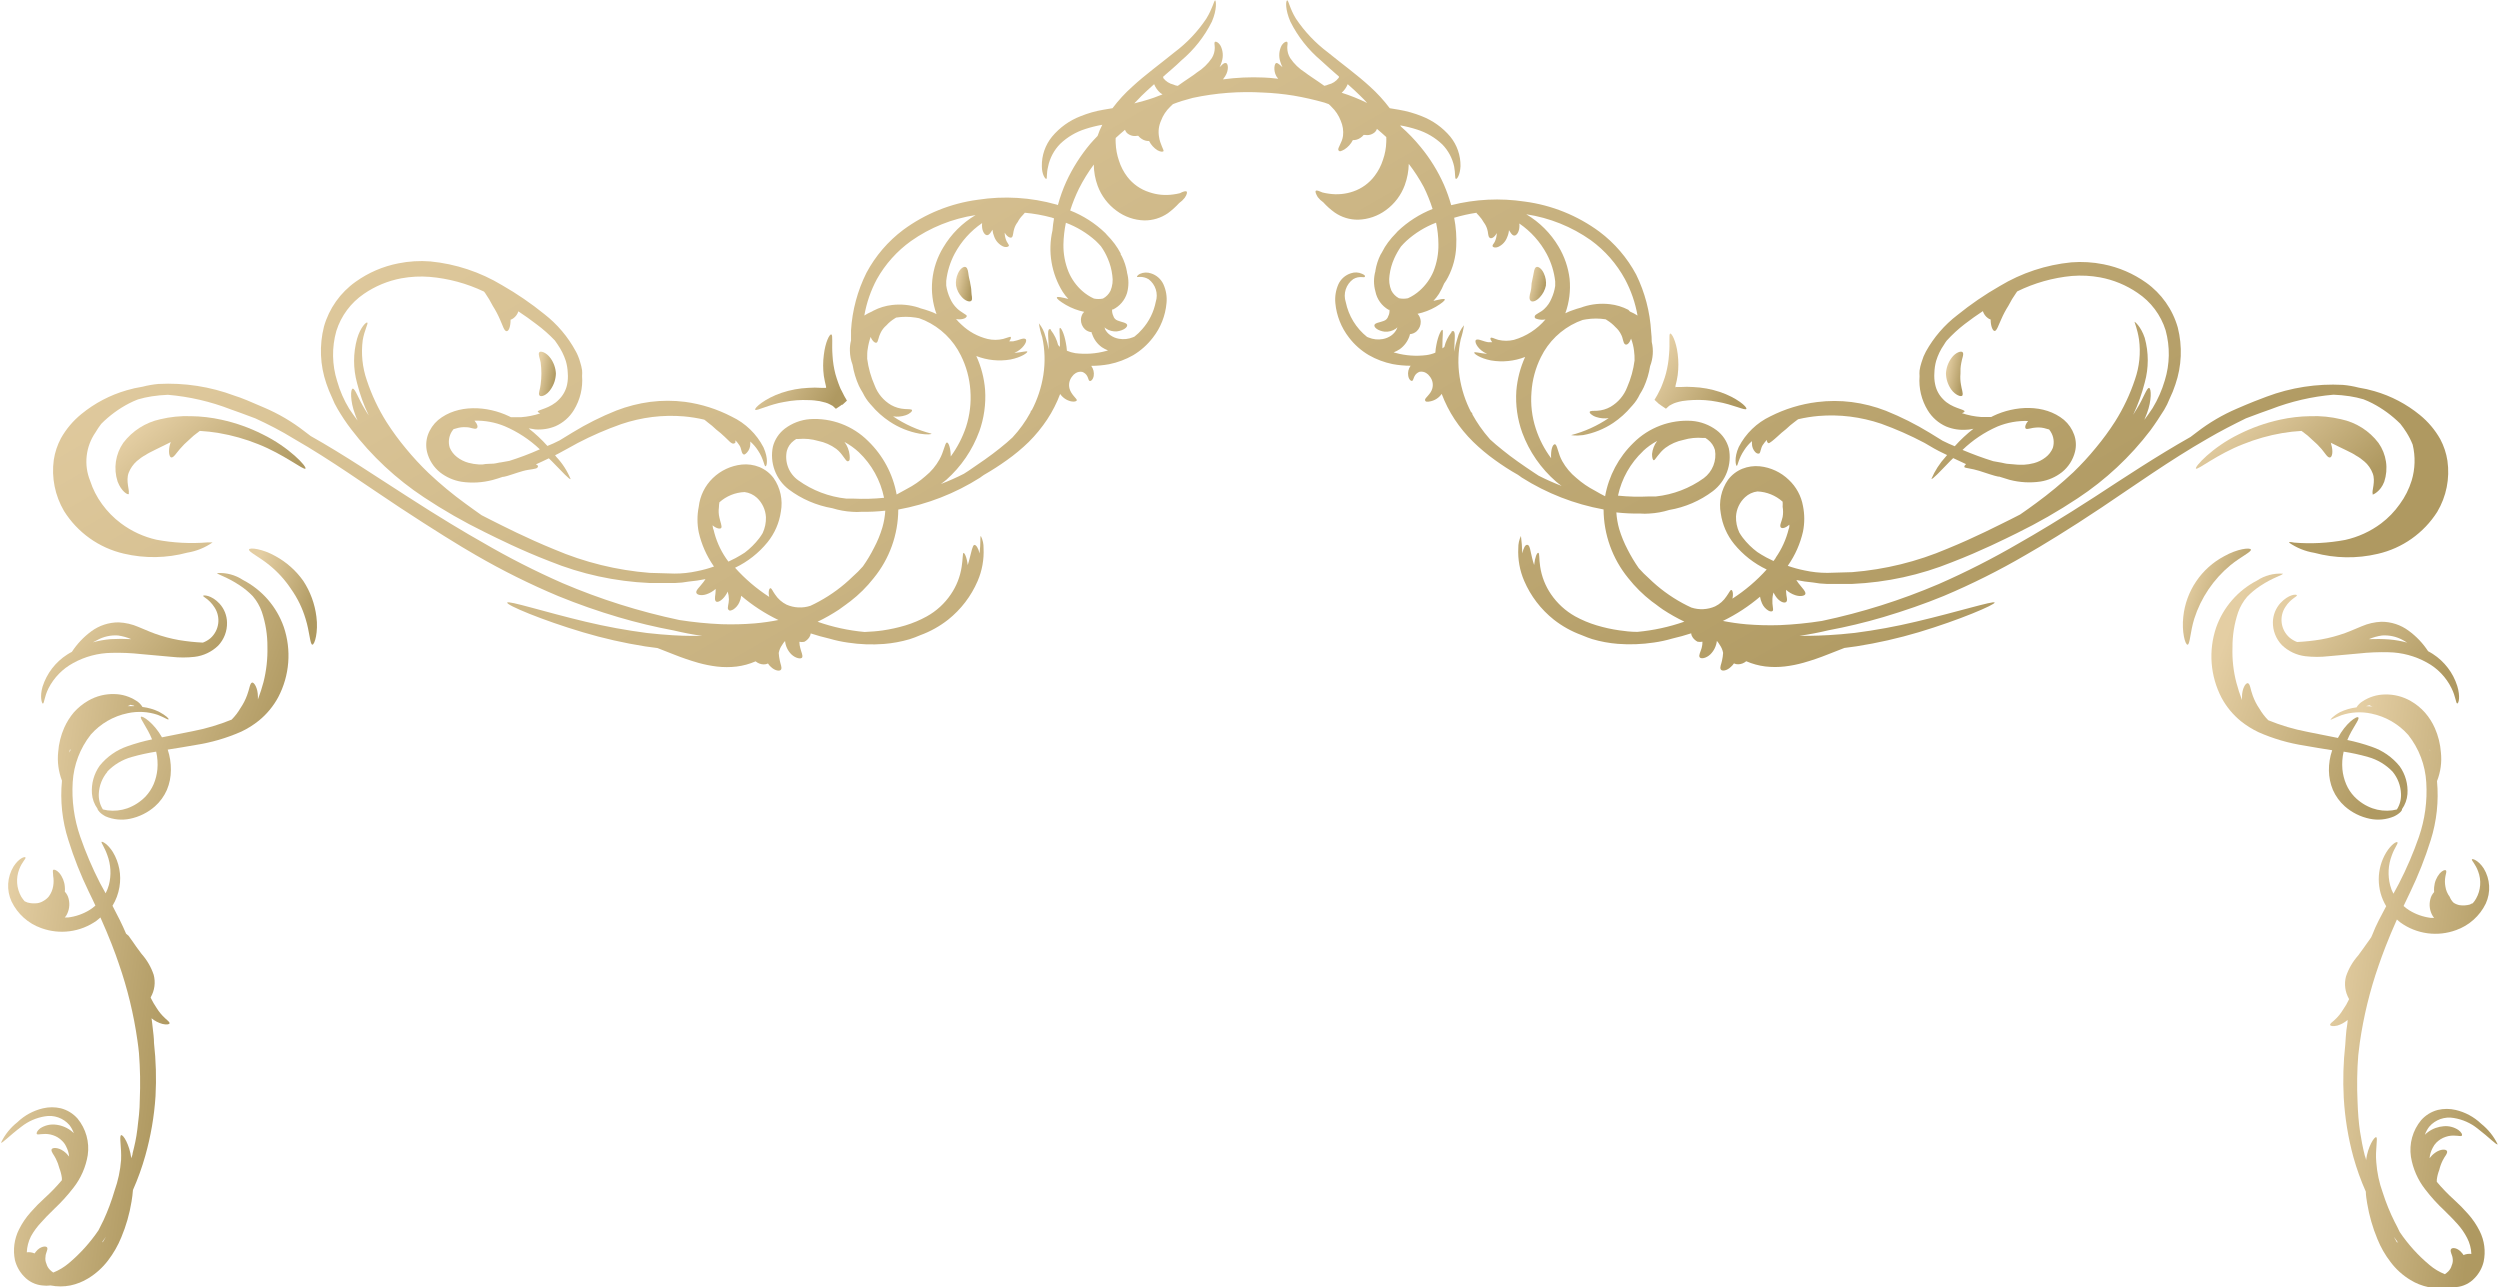 <?xml version="1.0" encoding="UTF-8"?> <svg xmlns="http://www.w3.org/2000/svg" width="338" height="174" viewBox="0 0 338 174" fill="none"><g clip-path="url(#clip0_4045_2346)"><path d="M16.743 74.852C19.577 75.52 22.532 75.472 25.343 74.714C26.566 74.516 27.729 74.043 28.744 73.331C28.744 73.331 28.481 73.331 28.066 73.331C25.756 73.521 23.431 73.4 21.154 72.971C19.41 72.577 17.771 71.819 16.342 70.745C15.368 70.017 14.511 69.145 13.798 68.159C13.092 67.198 12.546 66.128 12.181 64.992C11.752 63.932 11.594 62.782 11.72 61.645C11.845 60.509 12.251 59.421 12.899 58.479C13.136 58.071 13.399 57.678 13.688 57.304C14.79 56.193 16.059 55.26 17.448 54.538C17.84 54.338 18.241 54.158 18.651 53.999C19.263 53.819 19.887 53.68 20.517 53.584C21.241 53.475 21.971 53.405 22.702 53.377C25.606 53.624 28.46 54.286 31.177 55.34C31.855 55.575 33.085 56.018 34.537 56.571C36.251 57.359 38.021 58.258 39.763 59.337C44.74 62.185 49.676 65.739 54.073 68.629C58.469 71.519 62.23 73.856 64.345 75.059C67.933 77.139 71.651 78.987 75.475 80.591C78.149 81.683 80.876 82.638 83.646 83.453C86.094 84.174 88.576 84.77 91.085 85.237C92.356 85.541 93.656 85.79 94.942 85.97H93.38C92.204 85.97 90.048 85.873 87.49 85.583C84.7 85.222 81.931 84.715 79.194 84.061C73.664 82.748 68.687 81.144 68.576 81.476C68.466 81.808 73.235 83.826 78.821 85.486C81.582 86.307 84.395 86.945 87.241 87.394L88.886 87.615L91.112 88.487C92.198 88.922 93.305 89.3 94.43 89.62C95.251 89.849 96.087 90.016 96.933 90.118C97.815 90.22 98.706 90.22 99.587 90.118C100.474 90.008 101.34 89.77 102.159 89.413C102.465 89.673 102.85 89.82 103.251 89.828C103.452 89.834 103.651 89.791 103.832 89.703C103.938 89.874 104.068 90.027 104.219 90.16C104.772 90.699 105.45 90.796 105.602 90.519C105.754 90.243 105.519 89.8 105.436 89.344C105.356 88.994 105.305 88.638 105.284 88.279C105.354 87.89 105.51 87.522 105.74 87.201C105.853 87.006 105.988 86.826 106.141 86.661C106.204 87.34 106.503 87.976 106.984 88.459C107.579 89.04 108.367 89.15 108.464 88.86C108.56 88.57 108.312 88.113 108.201 87.629C108.12 87.351 108.078 87.062 108.076 86.772C108.296 86.816 108.521 86.816 108.74 86.772C109.014 86.63 109.247 86.421 109.418 86.163C109.524 86.007 109.59 85.826 109.611 85.638C110.427 85.901 111.284 86.15 112.141 86.343C112.961 86.583 113.798 86.763 114.644 86.882C116.259 87.127 117.896 87.187 119.524 87.062C120.691 86.968 121.844 86.755 122.967 86.426C123.465 86.268 123.954 86.083 124.432 85.873C125.783 85.378 127.048 84.673 128.179 83.785C129.922 82.399 131.295 80.603 132.175 78.558C132.779 77.159 133.053 75.641 132.977 74.119C132.994 73.549 132.871 72.984 132.617 72.474C132.479 72.474 132.617 73.386 132.438 74.824C132.272 74.105 131.954 73.621 131.719 73.677C131.484 73.732 131.332 74.603 131.096 75.488C131.027 75.792 130.931 76.11 130.834 76.401C130.723 75.336 130.391 74.714 130.267 74.755C130.143 74.797 130.184 75.543 130.018 76.622C129.818 77.961 129.317 79.238 128.553 80.356C127.717 81.596 126.599 82.62 125.29 83.343C124.372 83.849 123.404 84.257 122.4 84.559C121.39 84.86 120.36 85.087 119.317 85.237C118.57 85.347 117.741 85.403 116.897 85.444C114.729 85.247 112.592 84.783 110.537 84.061C111.53 83.58 112.491 83.035 113.413 82.43C113.759 82.195 114.077 81.96 114.409 81.711L114.644 81.531L114.948 81.31C116.13 80.4 117.194 79.345 118.114 78.171C120.259 75.553 121.435 72.276 121.446 68.892C125.376 68.18 129.132 66.715 132.507 64.578C132.686 64.453 132.852 64.315 133.032 64.204C134.097 63.593 135.131 62.929 136.129 62.213C137.178 61.471 138.167 60.648 139.088 59.752C140.023 58.82 140.861 57.796 141.59 56.696C142.296 55.621 142.881 54.47 143.332 53.266C143.68 53.769 144.203 54.123 144.798 54.262C145.268 54.359 145.558 54.262 145.586 54.096C145.614 53.93 144.812 53.335 144.604 52.547C144.526 52.265 144.516 51.968 144.576 51.682C144.637 51.396 144.765 51.128 144.95 50.901C145.076 50.716 145.241 50.56 145.434 50.445C145.698 50.283 146.013 50.224 146.319 50.279C146.468 50.33 146.606 50.41 146.725 50.515C146.844 50.619 146.94 50.746 147.01 50.888C147.148 51.15 147.162 51.413 147.3 51.496C147.439 51.579 147.757 51.386 147.867 50.846C147.907 50.605 147.898 50.359 147.841 50.121C147.785 49.884 147.68 49.66 147.535 49.463C148.347 49.462 149.157 49.388 149.955 49.242C151.096 49.012 152.192 48.601 153.204 48.025C154.23 47.411 155.13 46.609 155.859 45.661C156.916 44.315 157.559 42.691 157.711 40.987C157.799 40.117 157.656 39.239 157.296 38.442C157.136 38.093 156.904 37.781 156.616 37.526C156.328 37.271 155.99 37.08 155.624 36.963C155.127 36.788 154.582 36.813 154.103 37.032C153.785 37.198 153.688 37.391 153.729 37.447C153.771 37.502 154.476 37.267 155.292 37.751C155.75 38.097 156.09 38.577 156.263 39.124C156.437 39.672 156.436 40.26 156.259 40.807C155.992 42.179 155.361 43.453 154.434 44.499C154.12 44.871 153.768 45.209 153.384 45.508C153.323 45.544 153.258 45.572 153.19 45.592C152.583 45.846 151.916 45.918 151.268 45.799C150.86 45.729 150.473 45.569 150.135 45.329C149.817 45.117 149.559 44.827 149.388 44.485C149.388 44.402 149.388 44.306 149.277 44.209L149.499 44.402C149.941 44.704 150.472 44.845 151.006 44.803C151.946 44.679 152.471 44.222 152.388 43.918C152.305 43.614 151.6 43.545 151.102 43.337C150.962 43.289 150.836 43.207 150.735 43.098C150.634 42.99 150.561 42.858 150.522 42.715C150.392 42.444 150.334 42.144 150.356 41.844H150.48C150.931 41.621 151.331 41.309 151.657 40.926C151.983 40.544 152.227 40.098 152.374 39.618C152.625 38.713 152.625 37.757 152.374 36.852C152.367 36.83 152.367 36.805 152.374 36.783C152.247 36.048 152.014 35.336 151.683 34.667C151.633 34.572 151.578 34.48 151.517 34.391C151.512 34.349 151.512 34.307 151.517 34.266C151.279 33.813 151.006 33.378 150.702 32.966C150.377 32.531 150.021 32.119 149.637 31.736C149.554 31.653 149.499 31.556 149.416 31.487C148.052 30.179 146.446 29.15 144.687 28.458C145.009 27.444 145.407 26.454 145.876 25.499C146.451 24.361 147.121 23.274 147.881 22.25C147.889 23.231 148.067 24.205 148.406 25.126C148.906 26.479 149.797 27.653 150.964 28.5C152.049 29.309 153.358 29.763 154.711 29.8C155.845 29.811 156.955 29.473 157.891 28.832C158.448 28.424 158.962 27.96 159.426 27.449C159.709 27.253 159.961 27.016 160.172 26.744C160.476 26.315 160.546 25.969 160.421 25.886C160.297 25.803 159.965 25.886 159.522 26.121C159.231 26.194 158.935 26.249 158.638 26.287C157.541 26.449 156.422 26.345 155.375 25.983C154.2 25.61 153.168 24.886 152.416 23.909C151.915 23.252 151.531 22.512 151.282 21.724C151.018 20.953 150.869 20.147 150.84 19.332C150.826 19.106 150.826 18.88 150.84 18.654C151.227 18.295 151.642 17.935 152.098 17.548C152.152 17.702 152.237 17.843 152.347 17.963C152.529 18.135 152.749 18.261 152.99 18.33C153.23 18.4 153.484 18.412 153.729 18.364C153.798 18.364 153.84 18.364 153.895 18.364C154.019 18.522 154.169 18.657 154.338 18.765C154.637 18.974 154.996 19.081 155.361 19.069C155.619 19.587 156.016 20.023 156.508 20.327C156.923 20.549 157.241 20.549 157.31 20.424C157.379 20.3 156.826 19.442 156.702 18.502C156.569 17.768 156.661 17.012 156.965 16.331C157.23 15.613 157.656 14.965 158.209 14.437C158.326 14.31 158.451 14.19 158.582 14.077C158.983 13.925 159.398 13.773 159.799 13.648L161.264 13.234C164.384 12.568 167.579 12.326 170.763 12.514C172.153 12.568 173.538 12.707 174.911 12.929C176.309 13.17 177.693 13.484 179.058 13.87L179.639 14.077C179.773 14.186 179.898 14.306 180.012 14.437C180.569 14.965 180.999 15.613 181.27 16.331C181.552 16.974 181.657 17.681 181.575 18.378C181.45 19.318 180.8 20.023 180.952 20.3C181.104 20.576 181.353 20.424 181.768 20.203C182.252 19.893 182.644 19.459 182.902 18.945C183.267 18.957 183.626 18.85 183.925 18.64C184.094 18.533 184.244 18.397 184.367 18.239H184.533C184.779 18.287 185.033 18.276 185.273 18.206C185.513 18.136 185.734 18.01 185.916 17.838C186.026 17.718 186.111 17.577 186.165 17.424C186.621 17.811 187.036 18.17 187.423 18.53C187.437 18.755 187.437 18.982 187.423 19.207C187.401 20.023 187.252 20.83 186.98 21.6C186.732 22.388 186.348 23.127 185.847 23.785C185.117 24.76 184.11 25.493 182.957 25.886C181.91 26.248 180.791 26.352 179.694 26.191C179.396 26.152 179.101 26.097 178.809 26.025C178.367 25.845 178.049 25.693 177.911 25.79C177.772 25.886 177.911 26.218 178.16 26.647C178.371 26.919 178.623 27.157 178.906 27.352C179.372 27.867 179.891 28.33 180.455 28.735C181.384 29.378 182.491 29.717 183.621 29.703C184.978 29.664 186.29 29.21 187.381 28.403C188.545 27.556 189.431 26.381 189.925 25.029C190.263 24.107 190.445 23.135 190.465 22.153C191.228 23.141 191.908 24.191 192.497 25.292C192.967 26.247 193.364 27.236 193.686 28.251C191.929 28.946 190.324 29.974 188.958 31.279L188.736 31.528C188.352 31.912 187.996 32.323 187.672 32.759C187.367 33.168 187.098 33.603 186.87 34.059L186.801 34.183C186.751 34.278 186.695 34.371 186.635 34.46C186.308 35.129 186.08 35.841 185.957 36.575C185.954 36.599 185.954 36.622 185.957 36.645C185.7 37.549 185.7 38.506 185.957 39.41C186.059 39.927 186.272 40.415 186.579 40.842C186.887 41.27 187.283 41.625 187.741 41.886H187.852C187.887 42.186 187.83 42.49 187.686 42.757C187.647 42.9 187.573 43.031 187.472 43.14C187.371 43.248 187.245 43.33 187.105 43.379C186.607 43.586 185.874 43.642 185.819 43.96C185.764 44.278 186.289 44.72 187.202 44.845C187.735 44.886 188.267 44.745 188.709 44.444L188.93 44.25C188.902 44.346 188.864 44.438 188.819 44.527C188.648 44.864 188.396 45.153 188.087 45.37C187.747 45.606 187.36 45.767 186.953 45.84C186.306 45.96 185.638 45.888 185.031 45.633C184.959 45.614 184.889 45.586 184.824 45.55C183.346 44.366 182.329 42.703 181.948 40.848C181.763 40.29 181.762 39.687 181.943 39.127C182.125 38.568 182.48 38.081 182.957 37.737C183.773 37.253 184.437 37.585 184.52 37.433C184.602 37.281 184.519 37.184 184.146 37.018C183.672 36.798 183.131 36.773 182.639 36.949C182.27 37.064 181.93 37.255 181.639 37.51C181.348 37.765 181.115 38.078 180.952 38.428C180.6 39.227 180.457 40.103 180.538 40.973C180.696 42.676 181.339 44.298 182.39 45.647C183.12 46.599 184.026 47.402 185.059 48.011C186.065 48.587 187.157 48.998 188.294 49.228C189.092 49.374 189.902 49.448 190.713 49.45C190.57 49.647 190.468 49.871 190.413 50.108C190.359 50.346 190.353 50.592 190.395 50.832C190.492 51.372 190.824 51.565 190.949 51.482C191.073 51.399 191.101 51.137 191.239 50.874C191.308 50.732 191.405 50.605 191.524 50.501C191.643 50.397 191.781 50.316 191.93 50.265C192.235 50.21 192.551 50.269 192.815 50.431C193.007 50.547 193.173 50.702 193.299 50.888C193.486 51.113 193.616 51.381 193.676 51.668C193.736 51.954 193.725 52.252 193.645 52.533C193.437 53.322 192.621 53.792 192.663 54.082C192.704 54.372 192.995 54.345 193.451 54.248C194.046 54.11 194.569 53.755 194.917 53.252C195.368 54.457 195.952 55.607 196.659 56.682C197.387 57.786 198.23 58.811 199.175 59.738C200.093 60.631 201.078 61.454 202.12 62.199C203.06 62.877 204.125 63.582 205.217 64.19C205.396 64.301 205.562 64.439 205.742 64.564C209.117 66.701 212.873 68.166 216.803 68.878C216.82 72.261 217.996 75.536 220.135 78.157C221.059 79.328 222.122 80.382 223.301 81.296L223.605 81.517L223.854 81.697C224.172 81.946 224.49 82.181 224.836 82.416C225.761 83.024 226.726 83.569 227.725 84.048C225.67 84.766 223.534 85.231 221.365 85.43C220.508 85.43 219.679 85.334 218.932 85.223C217.893 85.075 216.867 84.849 215.863 84.546C214.854 84.244 213.881 83.836 212.959 83.329C211.656 82.598 210.539 81.576 209.696 80.342C208.932 79.224 208.43 77.948 208.231 76.608C208.065 75.529 208.162 74.783 207.982 74.741C207.802 74.7 207.526 75.322 207.415 76.387C207.318 76.097 207.221 75.778 207.152 75.474C206.917 74.589 206.862 73.732 206.53 73.663C206.198 73.594 205.991 74.091 205.811 74.811C205.794 74.024 205.734 73.239 205.632 72.46C205.386 72.973 205.263 73.536 205.272 74.105C205.196 75.627 205.47 77.145 206.074 78.544C206.954 80.589 208.327 82.385 210.07 83.771C211.201 84.66 212.466 85.364 213.816 85.859C214.425 86.122 214.936 86.302 215.282 86.412C216.405 86.742 217.558 86.955 218.725 87.048C220.358 87.173 221.999 87.113 223.619 86.869C224.461 86.75 225.292 86.57 226.108 86.329C226.979 86.136 227.822 85.887 228.652 85.624C228.66 85.813 228.723 85.995 228.831 86.15C229.002 86.407 229.235 86.616 229.509 86.758C229.728 86.801 229.953 86.801 230.172 86.758C230.177 87.048 230.139 87.336 230.062 87.615C229.937 88.099 229.633 88.57 229.785 88.846C229.937 89.123 230.67 89.026 231.265 88.445C231.744 87.959 232.046 87.326 232.122 86.647C232.267 86.815 232.397 86.995 232.509 87.187C232.739 87.508 232.894 87.876 232.965 88.265C232.944 88.624 232.893 88.98 232.813 89.33C232.73 89.786 232.481 90.215 232.647 90.505C232.813 90.796 233.491 90.685 234.03 90.146C234.185 90.014 234.32 89.86 234.431 89.69C234.607 89.777 234.801 89.82 234.998 89.814C235.399 89.806 235.784 89.659 236.09 89.399C236.909 89.755 237.775 89.992 238.661 90.104C239.543 90.207 240.434 90.207 241.316 90.104C242.162 90.003 242.998 89.837 243.818 89.607C244.944 89.289 246.052 88.91 247.137 88.473L249.363 87.602L251.008 87.38C253.854 86.932 256.667 86.295 259.428 85.472C264.958 83.813 269.77 81.738 269.673 81.462C269.576 81.185 264.626 82.734 259.055 84.048C256.318 84.702 253.549 85.21 250.759 85.569C248.201 85.859 246.044 85.942 244.869 85.956H243.307C244.593 85.776 245.906 85.527 247.164 85.223C249.673 84.756 252.155 84.161 254.603 83.439C257.478 82.582 260.271 81.614 262.787 80.577C266.59 78.975 270.285 77.127 273.848 75.046C275.964 73.843 279.752 71.547 284.135 68.615C288.517 65.684 293.453 62.172 298.43 59.323C300.173 58.3 301.942 57.401 303.657 56.557C305.108 56.004 306.339 55.562 307.016 55.327C309.734 54.272 312.587 53.611 315.492 53.363C316.223 53.392 316.952 53.461 317.676 53.57C318.307 53.666 318.931 53.805 319.543 53.985C319.952 54.144 320.354 54.324 320.745 54.525C322.136 55.25 323.409 56.183 324.52 57.29C324.824 57.67 325.106 58.067 325.363 58.479C325.689 58.997 325.966 59.543 326.193 60.111C326.579 61.717 326.532 63.397 326.054 64.979C325.701 66.121 325.159 67.196 324.451 68.159C323.749 69.157 322.895 70.039 321.921 70.773C320.479 71.85 318.825 72.609 317.068 72.999C314.79 73.427 312.465 73.548 310.155 73.359C309.74 73.275 309.505 73.248 309.477 73.359C310.498 74.07 311.665 74.542 312.892 74.741C315.698 75.5 318.649 75.548 321.478 74.88C324.797 74.119 327.682 72.082 329.511 69.21C330.748 67.131 331.236 64.691 330.894 62.296C330.738 61.276 330.411 60.289 329.926 59.378C329.218 58.122 328.28 57.01 327.161 56.101C325.361 54.63 323.282 53.538 321.05 52.893C320.347 52.684 319.631 52.523 318.907 52.409C318.199 52.225 317.478 52.1 316.75 52.035C313.243 51.849 309.736 52.39 306.449 53.626C305.648 53.916 304.182 54.483 302.44 55.244C300.506 56.071 298.685 57.139 297.02 58.424L296.163 59.074C291.587 61.66 287.149 64.605 283.208 67.177C278.812 70.026 275.051 72.266 272.963 73.442C269.45 75.492 265.822 77.339 262.096 78.973C257.013 81.143 251.729 82.811 246.321 83.951C244.434 84.247 242.533 84.436 240.625 84.518C239.126 84.566 237.626 84.529 236.131 84.407C235.031 84.311 233.937 84.154 232.855 83.937H232.965C234.759 83.063 236.436 81.966 237.956 80.674C238.003 80.979 238.092 81.277 238.219 81.559C238.393 81.965 238.687 82.307 239.062 82.54C239.367 82.72 239.615 82.706 239.698 82.54C239.781 82.374 239.588 81.725 239.629 81.158C239.625 80.802 239.677 80.447 239.781 80.107C239.874 80.299 239.98 80.483 240.099 80.66C240.542 81.31 241.205 81.614 241.482 81.393C241.758 81.171 241.482 80.632 241.482 80.01C241.482 79.927 241.482 79.83 241.482 79.747C241.838 80.069 242.257 80.314 242.712 80.466C243.404 80.701 244.095 80.563 244.095 80.245C244.095 79.927 243.749 79.595 243.445 79.208C243.228 78.963 243.034 78.7 242.864 78.42C243.609 78.574 244.361 78.685 245.118 78.751C245.725 78.865 246.34 78.93 246.957 78.945H250.427C255.065 78.743 259.634 77.746 263.935 76C267.875 74.479 271.014 72.902 272.701 72.073C275.533 70.685 278.272 69.115 280.899 67.371C284.677 64.884 288.005 61.775 290.743 58.175C291.421 57.249 292.043 56.294 292.596 55.41C292.881 54.933 293.127 54.434 293.329 53.916C293.636 53.285 293.9 52.634 294.117 51.966C294.969 49.489 295.079 46.817 294.435 44.278C293.738 41.826 292.226 39.685 290.149 38.207C288.428 36.986 286.468 36.142 284.397 35.732C282.965 35.443 281.499 35.355 280.042 35.469C276.618 35.805 273.311 36.901 270.364 38.677C268.349 39.83 266.43 41.144 264.626 42.605C262.889 43.938 261.445 45.613 260.382 47.528C260.265 47.743 260.158 47.965 260.064 48.191C259.953 48.482 259.87 48.744 259.787 48.993C259.669 49.354 259.581 49.724 259.525 50.099C259.504 50.357 259.504 50.616 259.525 50.874C259.399 52.487 259.786 54.099 260.631 55.479C261.218 56.444 262.086 57.207 263.119 57.663C264.016 58.032 264.988 58.179 265.954 58.092C266.258 58.092 266.534 58.009 266.811 57.968C265.898 58.678 265.051 59.469 264.281 60.332L263.506 60.001L262.635 59.586C262.069 59.24 261.488 58.894 260.907 58.521C259.012 57.361 257.024 56.362 254.962 55.534C253.48 54.959 251.934 54.564 250.358 54.359C248.802 54.162 247.227 54.162 245.671 54.359C243.475 54.632 241.342 55.282 239.367 56.281C237.521 57.155 236.015 58.613 235.081 60.429C234.403 61.936 234.693 63.015 234.818 62.987C234.942 62.96 235.039 62.006 235.827 60.844C236.116 60.397 236.465 59.993 236.864 59.641C236.857 59.752 236.857 59.862 236.864 59.973C236.86 60.398 237.019 60.808 237.306 61.121C237.542 61.356 237.79 61.383 237.901 61.273C238.012 61.162 238.067 60.567 238.316 60.18C238.483 59.932 238.668 59.696 238.869 59.475C238.869 59.71 238.979 59.876 239.104 59.917C239.228 59.959 239.809 59.475 240.293 59.032C240.667 58.676 241.059 58.339 241.468 58.023C241.833 57.67 242.221 57.342 242.629 57.041C242.779 56.913 242.936 56.793 243.1 56.682C244.01 56.468 244.934 56.321 245.865 56.239C247.283 56.121 248.71 56.148 250.123 56.322C251.558 56.502 252.971 56.826 254.34 57.29C256.338 58.01 258.283 58.87 260.161 59.862L260.285 59.931C261.087 60.415 261.916 60.899 262.815 61.314L263.244 61.522L263.064 61.743C262.253 62.626 261.598 63.64 261.128 64.743C261.267 64.854 262.221 63.831 263.7 62.296L264.073 61.936L265.815 62.752C265.622 62.904 265.539 63.056 265.594 63.167C265.649 63.278 266.617 63.347 267.571 63.651C268.525 63.955 269.673 64.356 270.17 64.439H270.295C270.765 64.591 271.235 64.743 271.678 64.868C273.053 65.23 274.487 65.31 275.894 65.103C276.943 64.932 277.932 64.499 278.77 63.845C279.647 63.142 280.269 62.17 280.54 61.079C280.729 60.32 280.691 59.521 280.429 58.784C280.152 58.002 279.675 57.306 279.047 56.765C276.392 54.58 272.383 54.843 269.479 56.239L269.217 56.377C268.774 56.377 268.332 56.377 267.834 56.377C266.959 56.313 266.095 56.141 265.262 55.866C265.484 55.783 265.608 55.686 265.608 55.617C265.608 55.313 263.866 55.202 262.718 53.985C262.175 53.445 261.8 52.758 261.64 52.008C261.524 51.477 261.487 50.932 261.529 50.39C261.544 49.852 261.623 49.318 261.764 48.8C262.002 48.016 262.361 47.274 262.829 46.601C262.937 46.414 263.058 46.234 263.188 46.062C263.936 45.24 264.755 44.486 265.636 43.808C266.438 43.185 267.253 42.618 268.083 42.065C268.201 42.444 268.438 42.774 268.76 43.006C268.872 43.092 268.999 43.157 269.134 43.199C269.134 44.07 269.41 44.762 269.687 44.748C269.963 44.734 270.212 43.932 270.571 43.158C270.845 42.525 271.169 41.914 271.539 41.332C271.846 40.727 272.197 40.144 272.59 39.59L272.728 39.397C275.047 38.257 277.553 37.549 280.125 37.308C281.4 37.207 282.683 37.272 283.941 37.502C285.75 37.84 287.468 38.551 288.987 39.59C290.797 40.792 292.139 42.578 292.79 44.651C293.402 46.879 293.364 49.235 292.679 51.441C292.295 52.752 291.742 54.007 291.034 55.174C290.688 55.714 290.301 56.239 289.914 56.765C290.038 56.474 290.163 56.17 290.273 55.866C290.923 54.151 290.868 52.478 290.55 52.45C290.232 52.423 289.803 53.833 288.932 55.216C288.766 55.506 288.586 55.797 288.407 56.073C289.069 54.676 289.592 53.217 289.969 51.717C290.514 49.745 290.514 47.661 289.969 45.688C289.458 44.14 288.586 43.434 288.586 43.517C288.586 43.6 288.974 44.458 289.195 45.896C289.44 47.721 289.25 49.578 288.642 51.316C287.983 53.302 287.087 55.201 285.973 56.972C285.178 58.215 284.305 59.406 283.36 60.54C282.408 61.706 281.388 62.814 280.305 63.858C278.722 65.341 277.05 66.726 275.3 68.007C274.553 68.56 273.834 69.072 273.129 69.556L271.857 70.206C270.184 71.022 267.115 72.626 263.313 74.174C259.215 75.929 254.858 77.003 250.413 77.355L247.068 77.452C246.026 77.455 244.988 77.344 243.971 77.12C243.201 76.968 242.443 76.76 241.703 76.498L241.772 76.401C242.718 75.034 243.394 73.499 243.763 71.879C243.993 70.733 243.993 69.553 243.763 68.408C243.523 67.058 242.854 65.821 241.855 64.882C240.789 63.847 239.406 63.2 237.929 63.043C237.125 62.962 236.314 63.076 235.564 63.375C234.796 63.688 234.127 64.204 233.629 64.868C233.175 65.522 232.855 66.26 232.686 67.038C232.518 67.816 232.505 68.62 232.647 69.404C232.864 70.925 233.49 72.359 234.458 73.552C235.651 75.011 237.153 76.188 238.855 76.995C237.494 78.51 235.936 79.835 234.223 80.936C234.389 80.217 234.223 79.761 234.071 79.761C233.919 79.761 233.767 80.148 233.435 80.605C233.051 81.2 232.511 81.679 231.873 81.987C230.859 82.431 229.717 82.486 228.665 82.139C228.278 81.96 227.877 81.766 227.476 81.545C225.818 80.643 224.292 79.517 222.941 78.198C222.453 77.766 221.991 77.305 221.559 76.816C220.999 76.013 220.495 75.172 220.052 74.299C219.587 73.415 219.207 72.489 218.918 71.533C218.708 70.798 218.578 70.042 218.531 69.279C219.601 69.398 220.676 69.449 221.752 69.431C222.167 69.465 222.583 69.465 222.997 69.431C223.907 69.381 224.808 69.219 225.679 68.947C227.822 68.585 229.847 67.712 231.583 66.403C232.447 65.738 233.108 64.844 233.49 63.822C233.871 62.8 233.957 61.692 233.739 60.623C233.48 59.646 232.901 58.784 232.094 58.175C231.118 57.441 229.952 57 228.734 56.903C227.286 56.809 225.834 57.024 224.476 57.534C223.117 58.045 221.882 58.838 220.854 59.862C218.845 61.809 217.5 64.34 217.01 67.094C216.609 66.873 216.084 66.624 215.628 66.334C214.726 65.867 213.886 65.291 213.125 64.619C212.352 63.99 211.705 63.22 211.217 62.351C210.623 61.3 210.554 60.125 210.236 60.07C209.918 60.014 209.641 60.844 209.71 61.95C208.804 60.736 208.103 59.381 207.636 57.94C207.118 56.349 206.92 54.671 207.056 53.003C207.164 51.363 207.596 49.76 208.328 48.288C209.354 46.191 211.08 44.519 213.208 43.559L213.982 43.255C214.138 43.219 214.294 43.191 214.452 43.172C215.327 43.034 216.218 43.034 217.093 43.172L217.301 43.31C217.709 43.562 218.082 43.869 218.407 44.222C218.739 44.515 219.007 44.873 219.195 45.273C219.457 45.771 219.43 46.366 219.706 46.546C219.983 46.725 220.315 46.366 220.522 45.785C220.725 46.319 220.86 46.877 220.923 47.444C220.981 47.875 221.004 48.31 220.992 48.744C220.832 49.984 220.497 51.194 219.997 52.34C219.575 53.455 218.785 54.392 217.757 54.995C217.198 55.313 216.574 55.498 215.932 55.534C215.406 55.534 215.019 55.534 214.936 55.672C214.853 55.81 215.158 56.156 215.794 56.377C216.341 56.56 216.923 56.612 217.494 56.53C215.946 57.579 214.23 58.356 212.42 58.825C212.42 58.825 213.001 58.963 214.038 58.825C215.485 58.562 216.863 58.007 218.089 57.193C219.014 56.572 219.848 55.822 220.563 54.967L220.702 54.815C221.108 54.371 221.444 53.867 221.697 53.322C221.898 53.011 222.078 52.688 222.236 52.353C222.65 51.447 222.939 50.489 223.094 49.505C223.497 48.46 223.575 47.317 223.315 46.228C223.315 45.776 223.287 45.315 223.232 44.845C223.079 42.164 222.393 39.541 221.213 37.129C219.998 34.852 218.299 32.87 216.236 31.321C213.273 29.138 209.806 27.739 206.157 27.255C202.84 26.753 199.455 26.918 196.202 27.739C195.938 26.796 195.61 25.872 195.221 24.974C194.406 23.138 193.346 21.421 192.068 19.871C191.257 18.877 190.364 17.952 189.4 17.105L189.317 16.953C190.09 17.088 190.852 17.277 191.598 17.52C192.87 17.92 194.034 18.606 194.999 19.525C195.807 20.354 196.363 21.394 196.603 22.526C196.783 23.466 196.672 24.13 196.838 24.186C197.004 24.241 197.405 23.619 197.46 22.471C197.483 21.018 196.993 19.603 196.078 18.474C195.044 17.244 193.718 16.293 192.22 15.709C191.227 15.309 190.193 15.017 189.137 14.838L187.893 14.63C187.095 13.569 186.197 12.587 185.211 11.699C183.51 10.136 181.409 8.615 179.528 7.08C177.846 5.816 176.388 4.278 175.215 2.531C174.357 1.148 174.219 0.028 174.026 0.055C173.832 0.083 173.735 1.245 174.454 2.918C175.464 4.938 176.875 6.731 178.602 8.186C179.39 8.919 180.22 9.652 181.035 10.357C181.035 10.357 181.035 10.482 180.966 10.551C180.623 10.999 180.134 11.312 179.584 11.436C179.412 11.516 179.231 11.572 179.044 11.602C178.008 10.855 176.832 10.122 176.459 9.804C175.651 9.3 174.958 8.631 174.427 7.841C174.173 7.424 174.039 6.946 174.04 6.458C174.04 6.084 174.136 5.808 174.04 5.683C173.943 5.559 173.556 5.683 173.251 6.195C172.926 6.853 172.866 7.61 173.086 8.311C173.164 8.577 173.266 8.836 173.39 9.085C173.044 8.795 172.795 8.504 172.56 8.518C172.325 8.532 172.104 9.472 172.56 10.302L172.809 10.648C172.007 10.551 171.343 10.496 170.873 10.482C169.026 10.401 167.175 10.484 165.343 10.731C165.452 10.594 165.554 10.45 165.647 10.302C166.173 9.472 166.062 8.532 165.716 8.518C165.371 8.504 165.232 8.795 164.887 9.085C165.017 8.839 165.119 8.579 165.191 8.311C165.41 7.61 165.351 6.853 165.025 6.195C164.721 5.683 164.334 5.559 164.237 5.683C164.14 5.808 164.237 6.084 164.237 6.458C164.237 6.946 164.103 7.424 163.85 7.841C163.318 8.631 162.626 9.3 161.817 9.804C161.458 10.122 160.269 10.855 159.246 11.602H159.177C158.994 11.574 158.817 11.518 158.651 11.436C158.102 11.31 157.613 10.997 157.269 10.551C157.264 10.486 157.264 10.422 157.269 10.357C158.071 9.652 158.9 8.974 159.702 8.186C161.431 6.733 162.842 4.939 163.85 2.918C164.569 1.245 164.417 0.041 164.278 0.055C164.14 0.069 163.947 1.134 163.089 2.531C161.92 4.281 160.462 5.82 158.776 7.08C156.895 8.615 154.794 10.136 153.107 11.699C152.113 12.584 151.21 13.566 150.411 14.63L149.167 14.838C148.115 15.016 147.086 15.308 146.098 15.709C144.597 16.286 143.269 17.238 142.24 18.474C141.32 19.6 140.829 21.017 140.858 22.471C140.858 23.619 141.341 24.241 141.466 24.186C141.59 24.13 141.466 23.466 141.701 22.526C141.938 21.36 142.509 20.288 143.346 19.442C144.312 18.523 145.475 17.837 146.747 17.437C147.493 17.194 148.256 17.005 149.029 16.87C148.779 17.356 148.566 17.86 148.393 18.378C148.005 18.779 147.66 19.152 147.411 19.442C146.106 20.996 145.013 22.717 144.162 24.559C143.699 25.582 143.32 26.641 143.028 27.726L142.835 27.656C139.378 26.68 135.752 26.458 132.203 27.006C128.554 27.492 125.088 28.89 122.124 31.072C120.06 32.621 118.361 34.604 117.146 36.88C115.935 39.304 115.225 41.947 115.059 44.651C115.059 45.108 115.059 45.564 115.059 46.034C114.94 46.485 114.889 46.951 114.906 47.417C114.914 48.065 115.036 48.706 115.266 49.311C115.427 50.294 115.715 51.251 116.123 52.16C116.286 52.492 116.466 52.815 116.662 53.128C116.921 53.671 117.256 54.174 117.658 54.621L117.796 54.773C118.513 55.632 119.352 56.382 120.285 57C121.505 57.814 122.879 58.37 124.322 58.632C125.359 58.797 125.939 58.728 125.939 58.632C124.085 58.157 122.327 57.366 120.741 56.294C121.312 56.378 121.894 56.326 122.442 56.142C123.077 55.921 123.368 55.575 123.299 55.437C123.23 55.299 122.842 55.34 122.317 55.299C121.671 55.26 121.043 55.076 120.478 54.76C119.453 54.157 118.667 53.219 118.252 52.105C117.746 50.961 117.406 49.75 117.243 48.509C117.243 47.956 117.243 47.5 117.312 47.209C117.389 46.644 117.523 46.088 117.713 45.55C117.934 46.131 118.349 46.449 118.543 46.311C118.736 46.172 118.778 45.536 119.04 45.038C119.227 44.633 119.501 44.274 119.842 43.987C120.161 43.633 120.529 43.326 120.935 43.075L121.156 42.937C122.026 42.799 122.912 42.799 123.783 42.937C123.941 42.956 124.097 42.984 124.253 43.02L125.027 43.324C127.155 44.284 128.881 45.956 129.907 48.053C130.643 49.524 131.081 51.127 131.193 52.768C131.321 54.436 131.124 56.113 130.613 57.705C130.133 59.141 129.434 60.494 128.539 61.715C128.539 60.609 128.248 59.765 128 59.834C127.751 59.904 127.612 61.065 127.018 62.116C126.534 62.988 125.886 63.758 125.11 64.384C124.349 65.056 123.509 65.632 122.607 66.099L121.225 66.859C120.73 64.103 119.38 61.573 117.367 59.627C116.34 58.602 115.105 57.807 113.746 57.297C112.387 56.786 110.935 56.572 109.487 56.668C108.269 56.765 107.104 57.206 106.127 57.94C105.324 58.55 104.749 59.412 104.496 60.388C104.274 61.455 104.358 62.563 104.737 63.586C105.116 64.608 105.775 65.503 106.639 66.168C108.377 67.472 110.4 68.344 112.542 68.712C113.413 68.984 114.314 69.146 115.224 69.196C115.639 69.23 116.055 69.23 116.469 69.196C117.545 69.214 118.621 69.163 119.69 69.044C119.644 69.807 119.514 70.563 119.303 71.298C119.02 72.256 118.64 73.183 118.169 74.064C117.731 74.94 117.228 75.781 116.662 76.581C116.234 77.073 115.772 77.535 115.28 77.963C113.929 79.282 112.403 80.408 110.745 81.31C110.344 81.531 109.957 81.725 109.57 81.904C108.514 82.251 107.367 82.197 106.348 81.752C105.713 81.439 105.174 80.962 104.786 80.369C104.454 79.913 104.33 79.526 104.164 79.526C103.998 79.526 103.832 79.982 103.998 80.701C102.289 79.6 100.736 78.275 99.38 76.76C101.078 75.952 102.575 74.776 103.763 73.317C104.731 72.124 105.357 70.69 105.574 69.169C105.717 68.385 105.703 67.581 105.535 66.803C105.366 66.025 105.046 65.287 104.592 64.633C104.094 63.969 103.425 63.453 102.657 63.139C101.907 62.84 101.096 62.726 100.293 62.808C98.815 62.965 97.433 63.612 96.366 64.647C95.307 65.675 94.638 67.038 94.472 68.505C94.242 69.65 94.242 70.83 94.472 71.976C94.841 73.596 95.517 75.131 96.463 76.498L96.532 76.594C95.792 76.857 95.034 77.065 94.264 77.217C93.248 77.442 92.209 77.553 91.168 77.548L87.835 77.452C83.387 77.102 79.025 76.027 74.922 74.271C71.12 72.722 68.009 71.118 66.378 70.302L65.106 69.653C64.401 69.169 63.723 68.657 62.949 68.104C61.193 66.83 59.521 65.444 57.944 63.955C56.857 62.91 55.832 61.802 54.875 60.637C53.93 59.503 53.057 58.312 52.262 57.069C51.148 55.298 50.252 53.399 49.593 51.413C48.992 49.673 48.803 47.818 49.04 45.992C49.275 44.61 49.814 43.725 49.662 43.614C49.51 43.504 48.736 44.236 48.28 45.785C47.735 47.758 47.735 49.841 48.28 51.814C48.656 53.316 49.184 54.776 49.856 56.17C49.662 55.894 49.483 55.603 49.317 55.313C48.459 53.93 48.031 52.547 47.699 52.547C47.367 52.547 47.34 54.248 47.989 55.963C48.089 56.27 48.209 56.57 48.349 56.861C47.948 56.336 47.575 55.81 47.215 55.271C46.505 54.106 45.957 52.85 45.584 51.538C44.885 49.334 44.846 46.973 45.473 44.748C46.119 42.696 47.439 40.922 49.22 39.715C50.739 38.676 52.458 37.965 54.266 37.627C55.529 37.397 56.816 37.331 58.096 37.433C60.643 37.649 63.13 38.323 65.438 39.424L65.59 39.618C65.974 40.175 66.32 40.757 66.627 41.36C66.997 41.942 67.321 42.552 67.594 43.185C67.954 43.96 68.147 44.748 68.479 44.776C68.811 44.803 69.032 44.098 69.032 43.227C69.167 43.185 69.293 43.119 69.406 43.033C69.728 42.802 69.965 42.472 70.083 42.093C70.913 42.646 71.728 43.213 72.53 43.835C73.423 44.494 74.255 45.23 75.019 46.034C75.139 46.2 75.263 46.38 75.392 46.573C75.866 47.258 76.239 48.008 76.498 48.8C76.653 49.326 76.742 49.869 76.761 50.417C76.81 50.959 76.777 51.504 76.664 52.035C76.499 52.786 76.119 53.473 75.572 54.013C74.424 55.23 72.71 55.396 72.696 55.645C72.696 55.645 72.807 55.81 73.028 55.894C72.195 56.168 71.331 56.34 70.456 56.405C70 56.405 69.544 56.405 69.074 56.405L68.797 56.267C65.894 54.884 61.884 54.608 59.23 56.792C58.601 57.334 58.125 58.029 57.847 58.811C57.595 59.551 57.557 60.346 57.737 61.107C58.008 62.198 58.63 63.169 59.506 63.872C60.346 64.524 61.334 64.957 62.382 65.131C63.789 65.338 65.224 65.258 66.599 64.896C67.069 64.771 67.539 64.619 67.982 64.467H68.106C68.604 64.384 69.765 63.941 70.705 63.679C71.645 63.416 72.53 63.458 72.682 63.195C72.834 62.932 72.682 62.932 72.461 62.78C73.056 62.517 73.623 62.241 74.203 61.964L74.576 62.324C76.07 63.858 77.01 64.882 77.148 64.771C76.692 63.661 76.036 62.644 75.213 61.77L75.047 61.549L75.461 61.342C76.36 60.872 77.19 60.388 77.992 59.959L78.116 59.89C80.008 58.905 81.967 58.055 83.978 57.346C85.347 56.881 86.76 56.557 88.195 56.377C89.608 56.204 91.035 56.176 92.453 56.294C93.384 56.377 94.308 56.524 95.219 56.737C95.357 56.848 95.523 56.958 95.675 57.097C96.084 57.397 96.472 57.725 96.836 58.078C97.248 58.391 97.64 58.728 98.011 59.088C98.495 59.53 98.882 60.042 99.2 59.973C99.518 59.904 99.408 59.765 99.435 59.53C99.641 59.748 99.826 59.984 99.988 60.236C100.237 60.623 100.21 61.079 100.403 61.328C100.597 61.577 100.763 61.411 100.998 61.176C101.285 60.863 101.444 60.453 101.44 60.028C101.447 59.918 101.447 59.807 101.44 59.696C101.839 60.048 102.188 60.453 102.477 60.899C103.265 62.061 103.307 63.056 103.5 63.043C103.694 63.029 103.901 61.992 103.224 60.484C102.29 58.668 100.783 57.21 98.938 56.336C96.963 55.307 94.826 54.629 92.619 54.331C91.063 54.135 89.488 54.135 87.932 54.331C86.356 54.538 84.811 54.932 83.328 55.506C81.27 56.327 79.286 57.322 77.397 58.479L75.655 59.544L74.798 59.959L74.01 60.291C73.239 59.428 72.393 58.636 71.48 57.926C71.756 57.926 72.033 58.023 72.337 58.051C73.279 58.129 74.227 57.982 75.102 57.622C76.135 57.165 77.004 56.403 77.591 55.437C78.435 54.057 78.823 52.446 78.697 50.832C78.718 50.575 78.718 50.316 78.697 50.058C78.64 49.683 78.552 49.312 78.434 48.952C78.36 48.678 78.268 48.41 78.157 48.15C78.068 47.921 77.962 47.699 77.839 47.486C76.79 45.543 75.35 43.839 73.609 42.48C71.805 41.019 69.886 39.706 67.871 38.553C64.924 36.777 61.617 35.681 58.193 35.345C56.741 35.23 55.279 35.319 53.852 35.608C51.78 36.012 49.819 36.856 48.1 38.083C46.015 39.555 44.497 41.697 43.8 44.153C43.156 46.693 43.266 49.365 44.118 51.842C44.341 52.507 44.605 53.158 44.906 53.792C45.108 54.309 45.353 54.809 45.639 55.285C46.192 56.225 46.814 57.179 47.492 58.051C50.233 61.647 53.561 64.756 57.336 67.246C59.968 68.991 62.711 70.562 65.548 71.948C67.235 72.778 70.36 74.354 74.3 75.875C78.606 77.623 83.179 78.619 87.822 78.821H91.278C91.895 78.805 92.51 78.741 93.117 78.627C93.879 78.56 94.635 78.449 95.384 78.295C95.205 78.572 95.007 78.835 94.79 79.083C94.486 79.471 94.085 79.802 94.14 80.121C94.195 80.439 94.845 80.577 95.523 80.342C95.978 80.189 96.397 79.945 96.753 79.623C96.76 79.71 96.76 79.798 96.753 79.885C96.753 80.439 96.546 80.964 96.753 81.268C96.96 81.572 97.624 81.185 98.067 80.535C98.191 80.362 98.297 80.177 98.385 79.982C98.488 80.323 98.543 80.677 98.55 81.033C98.55 81.642 98.288 82.195 98.468 82.416C98.647 82.637 98.799 82.554 99.117 82.416C99.489 82.179 99.782 81.837 99.961 81.434C100.09 81.154 100.174 80.856 100.21 80.549C101.732 81.846 103.414 82.942 105.215 83.813H105.311C104.229 84.031 103.135 84.188 102.035 84.283C100.54 84.404 99.04 84.441 97.541 84.393C95.633 84.311 93.732 84.122 91.845 83.826C86.437 82.684 81.154 81.017 76.07 78.848C72.349 77.215 68.725 75.368 65.216 73.317C63.115 72.142 59.354 69.901 54.958 67.053C51.031 64.55 46.579 61.522 42.003 58.95L41.146 58.3C39.487 57.012 37.671 55.943 35.74 55.119C33.998 54.359 32.532 53.736 31.716 53.501C28.43 52.266 24.923 51.724 21.416 51.911C20.693 51.976 19.976 52.101 19.273 52.284C18.544 52.397 17.823 52.558 17.116 52.768C14.884 53.414 12.805 54.505 11.005 55.977C9.886 56.886 8.948 57.997 8.24 59.254C7.755 60.164 7.427 61.151 7.272 62.172C6.945 64.566 7.432 67.001 8.655 69.086C10.481 72.003 13.39 74.077 16.743 74.852ZM270.06 57.663C271.374 57.123 272.788 56.868 274.208 56.917C273.807 57.373 273.71 57.857 273.917 57.968C274.125 58.078 274.733 57.816 275.3 57.802C275.767 57.766 276.237 57.822 276.682 57.968L277.042 58.065C277.114 58.151 277.179 58.244 277.236 58.341C277.447 58.667 277.584 59.035 277.636 59.42C277.689 59.805 277.656 60.197 277.54 60.567C277.334 61.065 277 61.499 276.572 61.826C276.105 62.193 275.569 62.461 274.996 62.614C274.544 62.734 274.08 62.809 273.613 62.835H273.088C272.576 62.835 272.051 62.739 271.608 62.725C271.166 62.711 270.848 62.586 270.641 62.559L269.479 62.351C268.097 61.923 266.714 61.411 265.331 60.83C266.706 59.501 268.308 58.429 270.06 57.663ZM194.474 33.008C194.499 34.276 194.269 35.536 193.797 36.714C193.377 37.698 192.744 38.576 191.944 39.286C191.471 39.712 190.934 40.062 190.354 40.323C189.953 40.407 189.539 40.407 189.137 40.323C188.699 40.089 188.342 39.727 188.114 39.286C187.837 38.627 187.751 37.903 187.865 37.198C187.963 36.429 188.172 35.679 188.488 34.971C188.746 34.396 189.056 33.845 189.414 33.326C189.649 33.063 189.884 32.814 190.133 32.579C191.309 31.512 192.673 30.673 194.156 30.104C194.363 31.058 194.47 32.032 194.474 33.008ZM240.099 75.405C240.016 75.543 239.892 75.695 239.781 75.848L238.827 75.377C238.366 75.129 237.952 74.88 237.583 74.631C236.842 74.079 236.182 73.427 235.62 72.695C235.449 72.469 235.292 72.234 235.15 71.99C234.837 71.315 234.685 70.576 234.707 69.832C234.762 68.834 235.203 67.897 235.938 67.219C236.399 66.79 236.985 66.519 237.611 66.444C238.87 66.497 240.073 66.986 241.012 67.827C241.026 68.058 241.026 68.288 241.012 68.519C241.092 68.976 241.092 69.444 241.012 69.901C240.887 70.496 240.569 71.035 240.749 71.284C240.929 71.533 241.427 71.367 241.924 70.939C241.924 71.146 241.924 71.34 241.828 71.533C241.487 72.921 240.892 74.234 240.072 75.405H240.099ZM222.126 60.996C222.703 60.453 223.349 59.988 224.048 59.613C223.66 60.129 223.421 60.741 223.356 61.383C223.356 61.895 223.453 62.213 223.605 62.227C223.757 62.241 224.283 61.217 225.154 60.554C225.881 60.019 226.716 59.651 227.601 59.475C228.461 59.222 229.362 59.133 230.255 59.212C230.361 59.206 230.467 59.206 230.573 59.212C230.684 59.295 230.808 59.364 230.905 59.447C231.364 59.793 231.699 60.278 231.859 60.83C231.986 61.544 231.912 62.278 231.646 62.952C231.38 63.626 230.932 64.213 230.352 64.647C228.442 66.02 226.207 66.873 223.868 67.122C223.467 67.122 223.121 67.122 222.9 67.122C221.517 67.189 220.13 67.153 218.752 67.011C219.247 64.71 220.428 62.613 222.14 60.996H222.126ZM219.692 37.737C220.518 39.277 221.093 40.939 221.393 42.66C221.068 42.452 220.725 42.272 220.37 42.121L220.149 41.886C219.368 41.48 218.52 41.222 217.646 41.125C216.446 40.986 215.23 41.103 214.079 41.471L213.775 41.581C213.386 41.68 213.003 41.8 212.627 41.941C212.284 42.05 211.951 42.189 211.632 42.356C212.165 40.869 212.363 39.282 212.213 37.709C212.028 36.164 211.519 34.675 210.719 33.34C209.654 31.539 208.151 30.036 206.35 28.97C209.497 29.444 212.489 30.646 215.088 32.482C216.992 33.872 218.565 35.667 219.692 37.737ZM199.631 28.818L199.963 29.177C200.216 29.449 200.434 29.751 200.613 30.076C200.817 30.346 200.972 30.651 201.069 30.975C201.221 31.404 201.152 31.902 201.373 32.123C201.594 32.344 202.051 32.123 202.355 31.514C202.362 31.57 202.362 31.625 202.355 31.68C202.332 32.031 202.243 32.373 202.092 32.69C201.968 32.939 201.788 33.077 201.788 33.243C201.788 33.409 202.12 33.575 202.59 33.367C203.134 33.109 203.556 32.647 203.765 32.081C203.903 31.775 203.987 31.448 204.014 31.113C204.221 31.431 204.387 31.791 204.691 31.846C204.996 31.902 205.341 31.445 205.41 30.823C205.438 30.621 205.438 30.416 205.41 30.215C206.966 31.278 208.241 32.701 209.129 34.363C209.735 35.507 210.119 36.755 210.263 38.041C210.263 38.207 210.263 38.428 210.263 38.664C210.175 39.257 210.003 39.834 209.752 40.378C209.538 40.903 209.212 41.375 208.798 41.761C208.286 42.273 207.553 42.453 207.498 42.757C207.443 43.061 207.664 43.102 208.051 43.185C208.347 43.247 208.653 43.247 208.95 43.185C207.83 44.51 206.344 45.472 204.678 45.951C203.986 46.113 203.267 46.113 202.576 45.951C202.023 45.799 201.677 45.564 201.553 45.675C201.428 45.785 201.553 45.979 201.746 46.269H201.442H201.207C200.461 46.145 199.825 45.758 199.562 45.951C199.299 46.145 199.686 47.044 200.613 47.61C200.756 47.697 200.903 47.776 201.055 47.846C200.018 47.749 199.368 47.528 199.313 47.666C199.258 47.804 200.046 48.426 201.581 48.73C203.134 48.995 204.73 48.833 206.198 48.26C205.544 49.702 205.142 51.246 205.009 52.824C204.88 54.753 205.153 56.688 205.811 58.507C206.759 61.067 208.338 63.345 210.401 65.131C210.636 65.338 210.885 65.504 211.134 65.698C210.073 65.293 209.035 64.832 208.023 64.315L207.415 63.914C205.936 62.932 204.415 61.881 203.198 60.886C202.521 60.36 201.94 59.848 201.456 59.406C200.961 58.848 200.499 58.262 200.074 57.65C199.714 57.133 199.382 56.597 199.078 56.046C199.067 55.949 199.039 55.856 198.995 55.769H198.912C198.123 54.259 197.59 52.628 197.336 50.943C197.077 49.256 197.129 47.536 197.488 45.868C197.689 45.25 197.837 44.617 197.931 43.974C197.507 44.49 197.205 45.095 197.046 45.744C196.853 46.33 196.71 46.931 196.617 47.541C196.617 46.158 196.838 44.942 196.52 44.776C196.501 44.766 196.48 44.761 196.458 44.761C196.436 44.761 196.415 44.766 196.396 44.776C196.385 44.771 196.373 44.768 196.361 44.768C196.349 44.768 196.338 44.771 196.327 44.776C196.327 44.776 196.258 44.776 196.244 44.914C195.778 45.498 195.448 46.178 195.276 46.905L195.013 47.099C195.013 46.974 195.013 46.836 195.013 46.712C195.013 45.467 195.152 44.651 195.013 44.596C194.875 44.541 194.446 45.315 194.198 46.629C194.128 46.975 194.081 47.327 194.059 47.68C193.675 47.844 193.27 47.955 192.856 48.011C191.468 48.186 190.059 48.088 188.709 47.721L188.418 47.638C188.71 47.527 188.988 47.383 189.248 47.209C189.86 46.772 190.32 46.152 190.561 45.439C190.593 45.354 190.616 45.266 190.63 45.177C190.971 45.149 191.292 45.008 191.543 44.776C191.72 44.61 191.86 44.408 191.953 44.184C192.046 43.96 192.09 43.718 192.082 43.476C192.07 43.183 191.985 42.897 191.833 42.646C191.781 42.566 191.721 42.492 191.654 42.425C192.518 42.242 193.348 41.924 194.115 41.484C194.93 41.001 195.4 40.613 195.331 40.475C195.262 40.337 194.668 40.475 193.797 40.682C194.079 40.384 194.334 40.06 194.557 39.715C194.823 39.272 195.055 38.81 195.248 38.332C195.447 38.061 195.623 37.775 195.774 37.474C196.443 36.19 196.82 34.773 196.88 33.326C196.947 32.024 196.854 30.719 196.603 29.44C197.595 29.143 198.607 28.916 199.631 28.763V28.818ZM183.925 12.971C184.257 13.284 184.561 13.602 184.837 13.925C183.728 13.375 182.577 12.913 181.395 12.542C181.752 12.222 182.031 11.825 182.211 11.381C182.819 11.92 183.4 12.445 183.925 12.971ZM156.038 11.381C156.219 11.832 156.503 12.234 156.868 12.556L157.172 12.763L156.011 13.206C155.14 13.51 154.241 13.759 153.356 13.98C153.66 13.648 153.978 13.316 154.324 12.971C154.67 12.625 155.43 11.92 156.038 11.381ZM68.866 62.31L67.705 62.517C67.498 62.517 67.152 62.642 66.737 62.683C66.323 62.725 65.769 62.683 65.258 62.794H64.733C64.265 62.767 63.802 62.693 63.35 62.572C62.776 62.42 62.24 62.151 61.774 61.784C61.35 61.454 61.017 61.021 60.806 60.526C60.69 60.155 60.657 59.764 60.709 59.379C60.762 58.994 60.899 58.626 61.11 58.3C61.171 58.202 61.241 58.109 61.318 58.023L61.663 57.926C62.109 57.781 62.578 57.724 63.046 57.76C63.64 57.76 64.166 58.092 64.428 57.926C64.691 57.76 64.539 57.332 64.152 56.875C65.549 56.836 66.938 57.09 68.23 57.622C69.989 58.372 71.6 59.431 72.987 60.747C71.604 61.37 70.221 61.881 68.866 62.31ZM148.13 32.551C148.379 32.787 148.614 33.035 148.849 33.298C149.219 33.82 149.529 34.381 149.775 34.971C150.089 35.693 150.294 36.457 150.384 37.239C150.498 37.945 150.411 38.668 150.135 39.327C149.912 39.768 149.56 40.13 149.125 40.364C148.719 40.448 148.301 40.448 147.895 40.364C147.316 40.1 146.78 39.75 146.305 39.327C145.509 38.617 144.881 37.739 144.466 36.755C143.989 35.579 143.754 34.319 143.775 33.049C143.796 32.064 143.907 31.083 144.107 30.118C145.586 30.674 146.95 31.499 148.13 32.551ZM118.556 37.737C119.697 35.707 121.269 33.951 123.16 32.593C125.759 30.757 128.752 29.554 131.898 29.081C130.098 30.147 128.595 31.65 127.529 33.45C126.712 34.789 126.205 36.294 126.047 37.855C125.889 39.415 126.084 40.991 126.617 42.466C126.301 42.302 125.973 42.164 125.635 42.051C125.248 41.913 124.861 41.789 124.474 41.692L124.184 41.581C123.028 41.214 121.807 41.096 120.603 41.236C119.729 41.336 118.881 41.593 118.1 41.996L117.879 42.121C117.523 42.272 117.181 42.452 116.856 42.66C117.156 40.939 117.73 39.277 118.556 37.737ZM132.382 58.383C133.04 56.564 133.313 54.629 133.184 52.699C133.06 51.12 132.657 49.575 131.995 48.136C133.463 48.708 135.06 48.871 136.613 48.606C138.148 48.302 138.95 47.666 138.894 47.541C138.839 47.417 138.175 47.624 137.138 47.721C137.29 47.651 137.438 47.572 137.581 47.486C138.507 46.919 138.963 46.006 138.632 45.827C138.3 45.647 137.733 46.02 136.986 46.145C136.908 46.152 136.829 46.152 136.751 46.145H136.447C136.668 45.854 136.724 45.605 136.641 45.55C136.558 45.495 136.171 45.675 135.618 45.827C134.926 45.989 134.207 45.989 133.516 45.827C132.192 45.5 130.977 44.833 129.99 43.891C129.726 43.657 129.481 43.403 129.258 43.13C129.549 43.192 129.851 43.192 130.143 43.13C130.53 43.047 130.723 42.853 130.709 42.701C130.696 42.549 129.921 42.217 129.396 41.706C128.987 41.315 128.662 40.844 128.442 40.323C128.19 39.779 128.018 39.201 127.93 38.608C127.93 38.373 127.93 38.152 127.93 37.986C128.074 36.7 128.459 35.452 129.064 34.308C129.952 32.646 131.228 31.223 132.783 30.159C132.756 30.361 132.756 30.566 132.783 30.768C132.852 31.39 133.198 31.846 133.502 31.791C133.806 31.736 133.972 31.376 134.18 31.058C134.213 31.391 134.297 31.718 134.429 32.026C134.641 32.59 135.062 33.05 135.604 33.312C136.088 33.52 136.419 33.312 136.406 33.188C136.392 33.063 136.226 32.883 136.101 32.635C135.951 32.318 135.861 31.975 135.839 31.625C135.832 31.57 135.832 31.514 135.839 31.459C136.143 32.012 136.641 32.261 136.82 32.068C137 31.874 136.972 31.349 137.125 30.92C137.225 30.594 137.384 30.289 137.595 30.021C137.763 29.689 137.982 29.386 138.244 29.122C138.343 28.996 138.449 28.876 138.562 28.763C139.786 28.875 140.998 29.092 142.185 29.413L142.503 29.523C142.406 30.063 142.336 30.608 142.295 31.155C141.646 33.995 142.143 36.976 143.678 39.452C143.901 39.797 144.156 40.121 144.438 40.42C143.554 40.199 142.959 40.06 142.89 40.212C142.821 40.364 143.291 40.738 144.107 41.222C144.877 41.664 145.712 41.981 146.581 42.162C146.51 42.229 146.445 42.303 146.388 42.383C146.236 42.635 146.151 42.92 146.139 43.213C146.134 43.455 146.18 43.696 146.273 43.919C146.366 44.143 146.504 44.345 146.678 44.513C146.93 44.743 147.251 44.883 147.591 44.914C147.591 45.011 147.591 45.094 147.66 45.177C147.902 45.89 148.361 46.509 148.973 46.947C149.234 47.118 149.512 47.262 149.803 47.375L149.526 47.458C148.176 47.823 146.767 47.922 145.379 47.749C144.988 47.687 144.607 47.575 144.245 47.417C144.223 47.064 144.177 46.713 144.107 46.366C143.858 44.983 143.443 44.292 143.305 44.333C143.166 44.375 143.305 45.204 143.305 46.449C143.305 46.573 143.305 46.712 143.305 46.836C143.305 46.961 143.125 46.712 143.056 46.642C142.878 45.917 142.548 45.239 142.088 44.651C142.088 44.582 142.088 44.527 141.991 44.513C141.972 44.503 141.951 44.498 141.929 44.498C141.907 44.498 141.886 44.503 141.867 44.513C141.549 44.637 141.798 45.896 141.784 47.279C141.687 46.668 141.539 46.067 141.341 45.481C141.182 44.832 140.88 44.227 140.457 43.711C140.552 44.355 140.704 44.989 140.913 45.605C141.272 47.274 141.324 48.993 141.065 50.68C140.805 52.366 140.268 53.997 139.475 55.506H139.392C139.355 55.595 139.327 55.688 139.309 55.783C138.647 57 137.834 58.129 136.889 59.143C136.406 59.586 135.839 60.097 135.161 60.623C133.931 61.618 132.396 62.669 130.944 63.651L130.322 64.052C129.311 64.569 128.273 65.03 127.211 65.435C127.46 65.241 127.709 65.075 127.944 64.868C129.946 63.09 131.476 60.842 132.396 58.327L132.382 58.383ZM106.376 60.968C106.525 60.415 106.856 59.928 107.316 59.586C107.413 59.503 107.537 59.434 107.648 59.35C107.754 59.344 107.86 59.344 107.966 59.35C108.859 59.27 109.76 59.36 110.62 59.613C111.505 59.789 112.341 60.158 113.068 60.692C113.939 61.356 114.312 62.379 114.616 62.365C114.92 62.351 114.906 62.033 114.865 61.522C114.8 60.88 114.561 60.267 114.174 59.752C114.874 60.13 115.525 60.594 116.109 61.134C117.853 62.791 119.045 64.944 119.524 67.302C118.146 67.443 116.76 67.48 115.377 67.412C115.155 67.412 114.81 67.412 114.423 67.412C112.078 67.165 109.839 66.312 107.924 64.937C107.299 64.494 106.819 63.875 106.546 63.158C106.273 62.442 106.218 61.66 106.39 60.913L106.376 60.968ZM96.449 71.616C96.398 71.421 96.361 71.222 96.338 71.022C96.836 71.45 97.375 71.575 97.513 71.367C97.652 71.16 97.375 70.551 97.265 69.984C97.156 69.532 97.133 69.063 97.196 68.602C97.199 68.37 97.222 68.138 97.265 67.91C98.202 67.067 99.406 66.577 100.666 66.527C101.29 66.607 101.874 66.877 102.339 67.302C103.064 67.985 103.5 68.92 103.555 69.915C103.578 70.659 103.426 71.398 103.113 72.073C102.971 72.317 102.814 72.552 102.643 72.778C102.082 73.507 101.426 74.158 100.693 74.714C100.306 74.963 99.892 75.212 99.435 75.46L98.481 75.93L98.163 75.488C97.351 74.299 96.774 72.966 96.463 71.561L96.449 71.616Z" fill="url(#paint0_linear_4045_2346)"></path><path d="M106.086 54.331C107.16 54.122 108.256 54.043 109.349 54.096C109.86 54.096 110.372 54.165 110.814 54.234L111.602 54.428C111.824 54.489 112.038 54.577 112.238 54.691L112.57 54.87L113.013 55.271L113.69 54.815L113.814 54.718H113.911L114.506 54.165C114.252 53.749 114.021 53.32 113.814 52.879C113.698 52.686 113.601 52.482 113.524 52.27L113.344 51.8C113.192 51.399 113.068 50.984 112.943 50.556C112.731 49.737 112.601 48.898 112.556 48.053C112.432 46.49 112.639 45.287 112.39 45.218C112.142 45.149 111.575 46.297 111.381 47.984C111.257 48.925 111.257 49.878 111.381 50.819C111.464 51.316 111.561 51.8 111.685 52.284V52.437C111.685 52.437 111.685 52.437 111.602 52.437H111.022C110.446 52.394 109.869 52.394 109.293 52.437C108.07 52.49 106.86 52.713 105.699 53.1C103.417 53.861 101.938 55.175 102.104 55.396C102.27 55.617 103.957 54.677 106.086 54.331Z" fill="url(#paint1_linear_4045_2346)"></path><path d="M131.179 38.318C131.179 38.152 131.027 37.709 130.958 37.239C130.889 36.769 130.861 36.285 130.585 36.119C130.308 35.953 129.797 36.327 129.52 36.963C129.28 37.481 129.189 38.055 129.257 38.622C129.368 39.203 129.642 39.739 130.046 40.171C130.516 40.696 131.124 40.89 131.331 40.655C131.539 40.42 131.331 39.922 131.331 39.452C131.331 38.982 131.207 38.498 131.179 38.318Z" fill="url(#paint2_linear_4045_2346)"></path><path d="M23.172 61.853C23.504 61.853 23.835 61.259 24.319 60.706C24.697 60.264 25.108 59.852 25.55 59.475C25.952 59.075 26.387 58.71 26.849 58.383L27.015 58.258C27.882 58.307 28.745 58.404 29.601 58.549C31.409 58.857 33.18 59.358 34.882 60.042C38.394 61.425 41.062 63.61 41.297 63.361C41.533 63.112 39.099 60.471 35.491 58.715C33.737 57.83 31.879 57.17 29.96 56.751C28.598 56.447 27.208 56.285 25.813 56.267C24.418 56.216 23.022 56.356 21.665 56.682C19.676 57.116 17.907 58.243 16.674 59.862C16.148 60.617 15.805 61.482 15.671 62.392C15.537 63.301 15.615 64.229 15.899 65.103C16.425 66.486 17.282 66.915 17.393 66.804C17.503 66.693 17.393 66.735 17.393 66.693C17.559 66.362 16.978 65.048 17.393 63.928C17.631 63.318 18.01 62.773 18.499 62.337C18.863 62.018 19.262 61.739 19.688 61.508C20.144 61.176 21.582 60.54 23.075 59.779C23.075 59.848 23.075 59.917 23.006 59.987C22.716 60.968 22.868 61.826 23.172 61.853Z" fill="url(#paint3_linear_4045_2346)"></path><path d="M72.931 53.46C73.125 53.722 73.913 53.46 74.452 52.644C74.894 52.01 75.14 51.26 75.157 50.487C75.117 49.726 74.852 48.995 74.397 48.385C73.858 47.652 73.083 47.389 72.904 47.638C72.724 47.887 73 48.454 73.097 49.021C73.227 49.998 73.227 50.989 73.097 51.966C73.042 52.63 72.738 53.197 72.931 53.46Z" fill="url(#paint4_linear_4045_2346)"></path><path d="M322.349 65.131C322.638 64.257 322.719 63.328 322.584 62.418C322.45 61.508 322.104 60.642 321.575 59.89C320.33 58.245 318.533 57.105 316.514 56.682C315.157 56.357 313.762 56.218 312.367 56.267C310.971 56.285 309.581 56.447 308.219 56.751C306.301 57.172 304.443 57.832 302.689 58.714C299.08 60.471 296.661 63.153 296.896 63.361C297.131 63.568 299.785 61.397 303.297 60.042C304.999 59.358 306.77 58.857 308.578 58.548C309.434 58.405 310.297 58.308 311.164 58.258L311.33 58.383C311.796 58.706 312.231 59.072 312.629 59.475C313.076 59.851 313.493 60.263 313.874 60.706C314.344 61.259 314.676 61.895 315.007 61.853C315.339 61.812 315.464 60.968 315.173 60.056C315.173 60.056 315.173 59.917 315.104 59.848C316.597 60.609 318.049 61.231 318.505 61.577C318.926 61.809 319.321 62.088 319.681 62.407C320.176 62.836 320.556 63.383 320.787 63.997C321.215 65.075 320.635 66.389 320.787 66.762C320.787 66.762 320.787 66.859 320.787 66.873C320.787 66.887 321.824 66.513 322.349 65.131Z" fill="url(#paint5_linear_4045_2346)"></path><path d="M224.435 54.704L224.559 54.801L225.236 55.258L225.679 54.856L226.011 54.677C226.211 54.563 226.425 54.475 226.647 54.414C226.91 54.335 227.178 54.27 227.449 54.22C227.934 54.149 228.424 54.103 228.914 54.082C230.003 54.029 231.094 54.108 232.163 54.317C234.292 54.677 235.952 55.548 236.104 55.285C236.256 55.022 234.79 53.75 232.523 52.99C231.357 52.602 230.142 52.378 228.914 52.326C228.339 52.284 227.761 52.284 227.186 52.326H226.605C226.605 52.326 226.536 52.409 226.522 52.326V52.174C226.652 51.691 226.753 51.202 226.826 50.708C226.943 49.767 226.943 48.815 226.826 47.873C226.619 46.145 226.011 44.997 225.803 45.108C225.596 45.218 225.803 46.38 225.651 47.942C225.595 48.787 225.46 49.625 225.25 50.445C225.14 50.867 225.006 51.283 224.849 51.69L224.67 52.16C224.592 52.369 224.5 52.572 224.393 52.768C224.187 53.212 223.951 53.642 223.688 54.054L224.283 54.608L224.435 54.704Z" fill="url(#paint6_linear_4045_2346)"></path><path d="M208.203 40.171C208.604 39.736 208.881 39.201 209.005 38.622C209.067 38.054 208.971 37.48 208.729 36.963C208.452 36.327 207.941 35.953 207.678 36.119C207.415 36.285 207.388 36.769 207.291 37.239C207.194 37.709 207.097 38.152 207.07 38.318C207.042 38.484 207.07 38.968 206.931 39.452C206.793 39.936 206.696 40.406 206.931 40.655C207.166 40.904 207.733 40.696 208.203 40.171Z" fill="url(#paint7_linear_4045_2346)"></path><path d="M265.359 47.638C265.18 47.389 264.391 47.638 263.852 48.385C263.397 48.995 263.132 49.726 263.092 50.487C263.109 51.26 263.355 52.01 263.797 52.644C264.336 53.418 265.18 53.722 265.318 53.46C265.456 53.197 265.207 52.63 265.124 52.008C265.031 51.516 265.008 51.013 265.055 50.514C265.034 50.051 265.066 49.587 265.152 49.132C265.249 48.454 265.553 47.901 265.359 47.638Z" fill="url(#paint8_linear_4045_2346)"></path><path d="M4.189 167.141C4.57 166.459 5.035 165.828 5.572 165.261C5.959 164.818 6.54 164.21 7.328 163.449C8.269 162.566 9.138 161.609 9.927 160.587C10.933 159.303 11.599 157.785 11.863 156.175C11.99 155.299 11.933 154.407 11.695 153.554C11.457 152.701 11.043 151.908 10.48 151.225C9.883 150.55 9.098 150.068 8.226 149.842C7.435 149.656 6.612 149.656 5.821 149.842C4.516 150.145 3.317 150.795 2.35 151.723C1.41 152.462 0.653 153.408 0.138 154.488C0.276 154.627 1.23 153.576 2.903 152.317C3.817 151.6 4.896 151.125 6.042 150.935C6.654 150.82 7.285 150.869 7.872 151.075C8.459 151.281 8.982 151.638 9.388 152.11C9.642 152.441 9.842 152.809 9.982 153.202C9.844 153.068 9.696 152.943 9.54 152.829C8.909 152.368 8.162 152.095 7.383 152.041C6.695 151.994 6.01 152.174 5.433 152.552C5.005 152.884 4.88 153.216 4.991 153.327C5.102 153.437 5.392 153.327 5.779 153.327C6.246 153.278 6.717 153.329 7.162 153.479C7.627 153.63 8.049 153.891 8.392 154.239C8.617 154.453 8.8 154.706 8.931 154.986C9.159 155.416 9.3 155.885 9.346 156.369C9.136 156.088 8.885 155.841 8.6 155.636C7.881 155.111 7.051 155.111 6.968 155.415C6.885 155.719 7.3 156.134 7.549 156.659C7.759 157.073 7.921 157.509 8.033 157.959C8.196 158.377 8.307 158.814 8.365 159.259C8.371 159.36 8.371 159.462 8.365 159.563C7.642 160.422 6.861 161.231 6.028 161.983C5.365 162.583 4.738 163.22 4.148 163.892C3.521 164.592 2.991 165.373 2.572 166.215C1.927 167.496 1.732 168.957 2.019 170.363C2.228 171.196 2.652 171.958 3.249 172.576C3.896 173.272 4.777 173.706 5.724 173.793C6.096 173.842 6.472 173.842 6.844 173.793C7.725 173.966 8.631 173.966 9.512 173.793C10.363 173.616 11.177 173.294 11.918 172.838C12.962 172.205 13.877 171.379 14.614 170.405C15.344 169.451 15.943 168.405 16.397 167.293C17.048 165.745 17.512 164.125 17.78 162.467C17.877 161.928 17.932 161.402 17.974 160.891C18.642 159.384 19.202 157.832 19.646 156.245C20.389 153.613 20.852 150.911 21.029 148.183C21.157 145.793 21.087 143.398 20.822 141.02C20.822 140.356 20.725 139.637 20.656 139.056C20.587 138.475 20.559 138.13 20.49 137.673C20.919 138.028 21.419 138.287 21.955 138.434C22.522 138.572 22.895 138.503 22.923 138.351C22.951 138.199 22.688 137.991 22.329 137.673C21.885 137.267 21.499 136.802 21.181 136.291C20.882 135.849 20.614 135.387 20.379 134.908V134.825C20.906 133.907 21.05 132.819 20.78 131.796C20.429 130.75 19.869 129.785 19.135 128.962C18.596 128.256 18.181 127.662 17.96 127.33C17.738 126.998 17.614 126.86 17.379 126.514L17.047 126.237C16.536 125.021 15.886 123.748 15.208 122.462C15.681 121.687 16 120.828 16.148 119.932C16.429 118.3 16.115 116.622 15.264 115.203C14.586 114.11 13.812 113.723 13.729 113.82C13.646 113.917 14.13 114.539 14.503 115.59C14.99 116.886 15.067 118.3 14.724 119.641C14.614 120.033 14.466 120.413 14.282 120.775C14.033 120.319 13.784 119.863 13.522 119.392C12.482 117.36 11.585 115.258 10.839 113.101C10.02 110.735 9.677 108.23 9.83 105.73C9.972 103.392 10.826 101.153 12.277 99.314C13.583 97.834 15.335 96.819 17.268 96.424C18.614 96.131 20.014 96.208 21.319 96.645C22.246 97.005 22.702 97.35 22.785 97.254C22.868 97.157 22.439 96.742 21.499 96.23C20.793 95.894 20.036 95.674 19.259 95.58C19.062 95.247 18.787 94.967 18.457 94.764C17.562 94.173 16.516 93.852 15.443 93.838C14.218 93.805 13.008 94.111 11.945 94.723C11.21 95.145 10.548 95.682 9.982 96.313C9.454 96.941 9.017 97.639 8.683 98.388C8.226 99.425 7.95 100.534 7.867 101.665C7.728 102.982 7.904 104.314 8.378 105.55C8.114 108.25 8.406 110.975 9.236 113.557C9.981 115.955 10.905 118.294 12.001 120.554C12.319 121.204 12.623 121.826 12.899 122.435C12.656 122.657 12.392 122.856 12.111 123.029C11.236 123.567 10.255 123.911 9.236 124.039H8.752L8.931 123.831C9.142 123.487 9.28 123.104 9.34 122.705C9.399 122.306 9.378 121.899 9.277 121.508C9.193 121.151 9.017 120.822 8.765 120.554C8.786 120.333 8.786 120.111 8.765 119.89C8.714 119.199 8.449 118.542 8.005 118.01C7.632 117.609 7.286 117.512 7.189 117.622C7.093 117.733 7.189 118.023 7.189 118.425C7.267 118.882 7.267 119.35 7.189 119.807C7.108 120.308 6.909 120.782 6.609 121.19C6.422 121.425 6.192 121.622 5.931 121.771C5.68 121.936 5.398 122.049 5.102 122.103C4.64 122.17 4.169 122.142 3.719 122.02C3.587 121.973 3.457 121.917 3.332 121.854C3.157 121.656 2.999 121.443 2.862 121.218C2.549 120.66 2.363 120.039 2.317 119.401C2.272 118.763 2.368 118.122 2.599 117.526C2.959 116.544 3.553 116.074 3.443 115.922C3.332 115.769 2.544 116.046 1.839 117.138C1.406 117.845 1.154 118.648 1.106 119.475C1.058 120.303 1.214 121.129 1.562 121.882C2.372 123.562 3.813 124.855 5.572 125.477C6.806 125.929 8.131 126.075 9.434 125.901C10.737 125.728 11.979 125.241 13.052 124.481C13.231 124.357 13.397 124.177 13.577 124.039C14.752 126.652 15.582 128.851 16.052 130.261C17.234 133.646 18.082 137.138 18.582 140.688C18.665 141.241 18.734 141.808 18.789 142.389C18.951 144.477 18.988 146.574 18.9 148.667C18.9 150.05 18.72 151.432 18.568 152.691C18.416 153.949 18.195 154.862 17.932 155.913C17.932 156.134 17.808 156.355 17.752 156.59C17.503 154.737 16.646 153.341 16.37 153.479C16.093 153.617 16.453 155.152 16.37 156.839C16.261 158.255 15.964 159.651 15.485 160.988C15.088 162.345 14.594 163.671 14.005 164.956C13.757 165.454 13.522 165.938 13.314 166.339C12.181 168.007 10.823 169.51 9.277 170.806C8.655 171.327 7.955 171.747 7.203 172.05C7.044 171.946 6.895 171.825 6.761 171.691C6.527 171.464 6.359 171.177 6.277 170.861C6.141 170.562 6.098 170.23 6.152 169.907C6.152 169.423 6.498 168.98 6.387 168.69C6.277 168.4 5.433 168.469 4.853 169.229C4.785 169.301 4.725 169.38 4.673 169.464C4.344 169.317 3.98 169.265 3.622 169.312C3.654 168.556 3.848 167.816 4.189 167.141ZM13.867 168.054C13.867 167.985 13.867 167.916 13.867 167.846L14.323 167.21C14.144 167.515 13.978 167.805 13.826 168.054H13.867ZM18.139 95.47C17.849 95.47 17.559 95.47 17.241 95.47C17.382 95.429 17.517 95.368 17.642 95.29L18.139 95.414V95.47ZM9.457 101.347H9.54C9.54 101.485 9.401 101.609 9.346 101.762C9.375 101.621 9.412 101.483 9.457 101.347Z" fill="url(#paint9_linear_4045_2346)"></path><path d="M5.793 95.124C5.987 95.124 5.973 94.225 6.554 93.064C7.295 91.615 8.456 90.425 9.886 89.648C11.478 88.766 13.264 88.291 15.084 88.265C16.409 88.231 17.735 88.286 19.052 88.431L23.2 88.805C24.234 88.921 25.277 88.921 26.311 88.805C27.506 88.662 28.623 88.133 29.491 87.297C30.289 86.456 30.722 85.332 30.694 84.172C30.679 83.225 30.32 82.316 29.684 81.614C28.578 80.425 27.458 80.425 27.458 80.563C27.458 80.701 28.316 81.033 29.007 82.126C29.425 82.768 29.601 83.539 29.502 84.299C29.403 85.06 29.036 85.76 28.468 86.274C28.159 86.535 27.809 86.74 27.431 86.882C26.346 86.83 25.266 86.715 24.195 86.537C23.084 86.342 21.993 86.05 20.933 85.666C19.979 85.32 19.177 84.933 18.693 84.753C17.852 84.39 16.953 84.184 16.038 84.144C14.704 84.141 13.405 84.567 12.333 85.361C11.304 86.121 10.42 87.057 9.72 88.127C9.512 88.251 9.291 88.348 9.098 88.487C7.506 89.501 6.322 91.043 5.752 92.842C5.351 94.211 5.669 95.152 5.793 95.124ZM13.121 86.551C13.984 86.069 14.969 85.848 15.955 85.915C16.569 86.004 17.168 86.171 17.739 86.412C16.818 86.359 15.895 86.359 14.974 86.412C14.156 86.48 13.346 86.624 12.554 86.841L13.121 86.551Z" fill="url(#paint10_linear_4045_2346)"></path><path d="M14.282 110.377C15.325 110.819 16.479 110.93 17.587 110.695C18.832 110.437 19.99 109.86 20.946 109.021C21.64 108.405 22.192 107.645 22.564 106.795C22.921 105.946 23.104 105.034 23.103 104.112C23.116 103.173 22.971 102.238 22.674 101.347C23.96 101.139 25.232 100.946 26.421 100.725C28.561 100.397 30.649 99.788 32.629 98.913C33.478 98.511 34.276 98.009 35.007 97.42C36.078 96.546 36.966 95.47 37.62 94.253C38.38 92.805 38.838 91.217 38.966 89.586C39.095 87.956 38.891 86.316 38.367 84.767C37.403 82.018 35.424 79.742 32.837 78.406C31.808 77.724 30.584 77.399 29.352 77.479C29.352 77.659 30.666 77.977 32.408 79.139C33.05 79.56 33.644 80.052 34.178 80.605C34.708 81.225 35.121 81.937 35.394 82.706C35.911 84.239 36.168 85.846 36.155 87.463C36.194 89.061 36.018 90.656 35.629 92.206C35.419 93.003 35.165 93.788 34.869 94.557C34.869 94.419 34.869 94.294 34.869 94.17C34.869 93.05 34.357 92.192 34.067 92.289C33.777 92.386 33.721 93.188 33.417 93.963C33.191 94.594 32.884 95.193 32.505 95.746C32.176 96.311 31.776 96.832 31.316 97.295C29.615 97.988 27.851 98.511 26.048 98.858L21.9 99.687C20.808 97.738 19.218 96.701 19.052 96.922C18.886 97.143 19.882 98.305 20.559 99.964C19.443 100.195 18.344 100.5 17.269 100.877C15.781 101.381 14.468 102.297 13.48 103.518C12.704 104.612 12.333 105.941 12.43 107.279C12.481 108.018 12.74 108.727 13.176 109.326C13.19 109.519 13.536 109.989 14.282 110.377ZM14.49 104.334C15.399 103.38 16.551 102.692 17.822 102.342C18.902 102.033 20.001 101.793 21.112 101.623C21.294 102.407 21.35 103.214 21.278 104.016C21.212 104.711 21.04 105.392 20.767 106.035C20.501 106.647 20.131 107.208 19.674 107.694C18.985 108.403 18.143 108.947 17.213 109.284C16.357 109.582 15.444 109.677 14.545 109.561L13.909 109.436C13.515 108.808 13.322 108.075 13.356 107.334C13.401 106.231 13.815 105.174 14.531 104.334H14.49Z" fill="url(#paint11_linear_4045_2346)"></path><path d="M42.777 83.37C42.563 81.647 41.958 79.996 41.008 78.544C40.028 77.159 38.747 76.015 37.261 75.198C35.519 74.202 33.735 73.981 33.666 74.299C33.597 74.617 35.048 75.281 36.431 76.415C37.568 77.336 38.557 78.428 39.362 79.65C40.226 80.872 40.885 82.226 41.312 83.66C41.865 85.403 41.906 87.118 42.224 87.159C42.542 87.201 43.054 85.417 42.777 83.37Z" fill="url(#paint12_linear_4045_2346)"></path><path d="M328.903 88.404C328.709 88.265 328.488 88.168 328.28 88.044C327.579 86.971 326.689 86.034 325.654 85.278C324.588 84.483 323.292 84.056 321.962 84.062C321.048 84.101 320.148 84.307 319.308 84.67C318.824 84.85 318.022 85.237 317.068 85.583C316.007 85.966 314.915 86.257 313.805 86.454C312.734 86.632 311.654 86.747 310.57 86.8C310.192 86.658 309.841 86.452 309.533 86.191C308.956 85.682 308.584 84.981 308.485 84.218C308.386 83.455 308.567 82.682 308.993 82.043C309.685 80.95 310.597 80.66 310.542 80.48C310.487 80.3 309.422 80.342 308.316 81.531C307.682 82.235 307.319 83.142 307.293 84.089C307.27 85.251 307.707 86.374 308.51 87.214C309.377 88.05 310.494 88.579 311.689 88.722C312.723 88.838 313.767 88.838 314.8 88.722L318.948 88.348C320.265 88.203 321.591 88.147 322.916 88.182C324.732 88.211 326.512 88.686 328.101 89.565C329.552 90.349 330.722 91.568 331.447 93.05C332.027 94.212 332.027 95.11 332.221 95.11C332.414 95.11 332.663 94.198 332.221 92.746C331.655 90.956 330.481 89.42 328.903 88.404ZM320.275 86.412C320.846 86.169 321.445 86.002 322.059 85.915C323.045 85.85 324.029 86.071 324.893 86.551L325.446 86.882C324.659 86.665 323.854 86.522 323.041 86.454C322.12 86.386 321.197 86.373 320.275 86.412Z" fill="url(#paint13_linear_4045_2346)"></path><path d="M315.408 106.795C315.781 107.645 316.333 108.405 317.026 109.021C317.982 109.86 319.14 110.437 320.386 110.695C321.489 110.927 322.638 110.816 323.676 110.377C324.478 109.989 324.824 109.519 324.741 109.409C325.171 108.807 325.429 108.099 325.487 107.362C325.584 106.024 325.213 104.695 324.437 103.601C323.449 102.379 322.136 101.464 320.648 100.96C319.573 100.583 318.474 100.278 317.358 100.047C318.035 98.388 319.045 97.281 318.851 97.005C318.658 96.728 317.095 97.82 316.086 99.77L311.938 98.941C310.135 98.596 308.37 98.073 306.671 97.378C306.21 96.914 305.81 96.394 305.482 95.829C305.102 95.276 304.796 94.677 304.569 94.045C304.265 93.271 304.237 92.455 303.919 92.372C303.601 92.289 303.103 93.133 303.117 94.253C303.117 94.377 303.117 94.502 303.117 94.64C302.821 93.871 302.567 93.086 302.357 92.289C301.954 90.742 301.777 89.144 301.832 87.546C301.818 85.929 302.075 84.321 302.592 82.789C302.866 82.02 303.278 81.308 303.809 80.687C304.342 80.135 304.936 79.643 305.578 79.222C307.307 78.06 308.689 77.742 308.634 77.562C307.402 77.482 306.178 77.807 305.15 78.489C302.562 79.825 300.583 82.101 299.619 84.85C299.097 86.399 298.892 88.037 299.018 89.668C299.144 91.298 299.598 92.885 300.352 94.336C301.006 95.553 301.894 96.629 302.965 97.502C303.703 98.09 304.505 98.591 305.357 98.996C307.338 99.871 309.425 100.48 311.565 100.807C312.754 101.029 314.026 101.222 315.312 101.43C315.004 102.319 314.854 103.255 314.869 104.195C314.883 105.088 315.066 105.97 315.408 106.795ZM323.483 104.334C324.179 105.183 324.577 106.237 324.616 107.334C324.651 108.075 324.458 108.808 324.063 109.436L323.427 109.561C322.529 109.678 321.615 109.583 320.759 109.284C319.827 108.951 318.985 108.406 318.298 107.694C317.837 107.211 317.467 106.649 317.206 106.034C316.933 105.392 316.76 104.711 316.694 104.016C316.622 103.214 316.678 102.407 316.86 101.623C317.971 101.793 319.07 102.033 320.151 102.342C321.421 102.692 322.573 103.38 323.483 104.334Z" fill="url(#paint14_linear_4045_2346)"></path><path d="M295.762 87.159C296.08 87.159 296.122 85.403 296.661 83.66C297.563 80.826 299.262 78.31 301.555 76.415C302.938 75.281 304.431 74.603 304.32 74.299C304.21 73.995 302.468 74.202 300.712 75.198C299.191 76.002 297.891 77.168 296.927 78.593C295.962 80.018 295.363 81.659 295.182 83.37C294.947 85.417 295.444 87.214 295.762 87.159Z" fill="url(#paint15_linear_4045_2346)"></path><path d="M331.198 121.245C330.892 120.84 330.692 120.365 330.617 119.863C330.532 119.406 330.532 118.937 330.617 118.48C330.7 118.079 330.81 117.788 330.686 117.678C330.562 117.567 330.244 117.678 329.87 118.065C329.422 118.595 329.151 119.253 329.096 119.946C329.075 120.166 329.075 120.389 329.096 120.609C328.845 120.877 328.668 121.206 328.584 121.563C328.481 121.954 328.458 122.361 328.517 122.761C328.576 123.16 328.717 123.543 328.93 123.887C328.98 123.96 329.036 124.029 329.096 124.094H328.626C327.606 123.967 326.626 123.622 325.75 123.085C325.47 122.911 325.206 122.712 324.962 122.49C325.239 121.882 325.543 121.259 325.861 120.609C326.95 118.347 327.875 116.008 328.626 113.612C329.442 111.027 329.734 108.305 329.483 105.606C329.972 104.372 330.152 103.039 330.009 101.72C329.926 100.589 329.65 99.481 329.193 98.443C328.86 97.69 328.418 96.991 327.879 96.368C327.323 95.733 326.664 95.196 325.93 94.778C324.868 94.166 323.657 93.86 322.432 93.893C321.359 93.907 320.313 94.229 319.418 94.82C319.085 95.023 318.805 95.303 318.602 95.636C317.826 95.731 317.07 95.951 316.362 96.286C315.436 96.797 315.049 97.281 315.091 97.309C315.132 97.337 315.63 97.06 316.556 96.7C317.862 96.263 319.261 96.187 320.607 96.479C322.54 96.875 324.293 97.889 325.598 99.369C327.051 101.206 327.901 103.447 328.031 105.786C328.189 108.284 327.851 110.789 327.036 113.156C326.285 115.314 325.384 117.416 324.34 119.448L323.593 120.831C323.398 120.473 323.249 120.092 323.151 119.697C322.802 118.356 322.879 116.94 323.372 115.645C323.745 114.594 324.271 114.013 324.133 113.875C323.994 113.737 323.289 114.165 322.612 115.258C321.954 116.354 321.606 117.609 321.606 118.888C321.606 120.167 321.954 121.421 322.612 122.518C321.934 123.804 321.229 125.076 320.773 126.293L320.579 126.735C320.344 127.081 320.137 127.371 319.999 127.551C319.86 127.731 319.363 128.478 318.823 129.183C318.089 130.007 317.529 130.971 317.178 132.018C316.909 133.04 317.053 134.128 317.579 135.046C317.579 135.046 317.579 135.046 317.579 135.129C317.355 135.613 317.086 136.076 316.777 136.512C316.469 137.025 316.087 137.491 315.644 137.895C315.284 138.213 314.994 138.406 315.035 138.572C315.077 138.738 315.45 138.793 316.017 138.655C316.526 138.501 316.997 138.242 317.399 137.895C317.399 138.351 317.289 138.793 317.234 139.277C317.178 139.761 317.123 140.563 317.081 141.241C316.816 143.619 316.746 146.015 316.874 148.404C317.028 151.13 317.468 153.832 318.187 156.466C318.632 158.053 319.191 159.606 319.86 161.112C319.86 161.624 319.957 162.149 320.04 162.688C320.315 164.345 320.779 165.964 321.423 167.515C321.871 168.629 322.471 169.676 323.206 170.626C323.939 171.604 324.855 172.43 325.902 173.06C326.643 173.515 327.457 173.838 328.308 174.014C329.189 174.187 330.095 174.187 330.976 174.014C331.348 174.063 331.725 174.063 332.096 174.014C333.043 173.927 333.924 173.494 334.571 172.797C335.169 172.183 335.59 171.418 335.788 170.584C336.085 169.18 335.895 167.717 335.249 166.436C334.829 165.595 334.299 164.813 333.672 164.113C333.082 163.441 332.455 162.804 331.792 162.204C330.959 161.452 330.178 160.644 329.456 159.785C329.449 159.683 329.449 159.582 329.456 159.48C329.513 159.035 329.624 158.599 329.787 158.181C329.892 157.73 330.05 157.294 330.257 156.881C330.506 156.355 330.949 155.94 330.838 155.636C330.728 155.332 329.939 155.332 329.221 155.857C328.935 156.062 328.684 156.309 328.474 156.59C328.521 156.107 328.661 155.637 328.889 155.207C329.019 154.93 329.197 154.677 329.414 154.461C329.765 154.115 330.191 153.855 330.658 153.7C331.103 153.551 331.575 153.499 332.041 153.548C332.428 153.548 332.718 153.659 332.829 153.548C332.94 153.437 332.829 153.106 332.373 152.774C331.798 152.391 331.112 152.211 330.423 152.262C329.645 152.317 328.897 152.59 328.267 153.05C328.115 153.164 327.972 153.289 327.838 153.424C327.978 153.031 328.178 152.662 328.432 152.331C328.837 151.858 329.36 151.501 329.948 151.294C330.535 151.088 331.167 151.04 331.778 151.156C332.924 151.346 334.003 151.821 334.917 152.539C336.562 153.797 337.53 154.848 337.682 154.71C337.161 153.634 336.405 152.688 335.47 151.944C334.503 151.016 333.304 150.366 331.999 150.063C331.208 149.877 330.385 149.877 329.594 150.063C328.722 150.289 327.937 150.771 327.34 151.446C326.774 152.128 326.359 152.921 326.12 153.774C325.882 154.627 325.827 155.521 325.958 156.397C326.221 158.007 326.887 159.524 327.893 160.808C328.678 161.833 329.547 162.791 330.492 163.67C331.267 164.431 331.875 165.053 332.248 165.482C332.761 166.05 333.197 166.682 333.548 167.362C333.9 168.034 334.098 168.776 334.129 169.533C333.767 169.487 333.399 169.539 333.064 169.686C333.022 169.599 332.966 169.52 332.898 169.45C332.318 168.69 331.516 168.593 331.364 168.911C331.211 169.229 331.557 169.644 331.599 170.128C331.653 170.451 331.61 170.784 331.474 171.082C331.392 171.398 331.224 171.685 330.99 171.912C330.852 172.043 330.705 172.163 330.548 172.271C329.792 171.974 329.092 171.554 328.474 171.027C326.925 169.735 325.566 168.232 324.437 166.56C324.229 166.118 323.994 165.634 323.745 165.178C323.116 163.916 322.584 162.608 322.155 161.264C321.67 159.929 321.372 158.533 321.271 157.116C321.119 155.429 321.506 153.894 321.271 153.755C321.036 153.617 320.123 155.014 319.888 156.867C319.888 156.632 319.764 156.41 319.708 156.189C319.446 155.138 319.238 154.06 319.072 152.967C318.906 151.875 318.782 150.354 318.741 148.943C318.641 146.851 318.673 144.754 318.837 142.665C318.902 142.085 318.971 141.518 319.045 140.964C319.555 137.415 320.407 133.923 321.589 130.538C322.059 129.155 322.888 126.929 324.063 124.315C324.229 124.454 324.409 124.633 324.589 124.758C325.659 125.517 326.898 126.004 328.199 126.178C329.5 126.351 330.823 126.206 332.055 125.753C333.817 125.132 335.263 123.84 336.078 122.158C336.422 121.405 336.577 120.579 336.529 119.752C336.481 118.925 336.231 118.123 335.802 117.415C335.096 116.323 334.239 116.032 334.198 116.198C334.156 116.364 334.682 116.82 335.041 117.802C335.27 118.4 335.364 119.041 335.316 119.679C335.268 120.318 335.08 120.937 334.765 121.494C334.637 121.723 334.484 121.936 334.308 122.13C334.17 122.13 334.06 122.255 333.921 122.296C333.471 122.417 333 122.446 332.539 122.379C332.248 122.324 331.97 122.211 331.723 122.047C331.491 121.822 331.312 121.548 331.198 121.245ZM328.432 101.361H328.515C328.56 101.501 328.597 101.644 328.626 101.789C328.612 101.623 328.529 101.499 328.474 101.347L328.432 101.361ZM319.874 95.47L320.358 95.345C320.488 95.424 320.627 95.484 320.773 95.525C320.496 95.484 320.206 95.484 319.916 95.47H319.874ZM324.119 167.846C324.119 167.846 324.119 167.985 324.119 168.054C323.967 167.805 323.801 167.515 323.635 167.21L324.119 167.846Z" fill="url(#paint16_linear_4045_2346)"></path></g><defs><linearGradient id="paint0_linear_4045_2346" x1="-6.32" y1="45.362" x2="81.502" y2="196.593" gradientUnits="userSpaceOnUse"><stop stop-color="#E4CEA3"></stop><stop offset="1" stop-color="#AF9961"></stop></linearGradient><linearGradient id="paint1_linear_4045_2346" x1="101.574" y1="50.322" x2="111.515" y2="56.144" gradientUnits="userSpaceOnUse"><stop stop-color="#E4CEA3"></stop><stop offset="1" stop-color="#AF9961"></stop></linearGradient><linearGradient id="paint2_linear_4045_2346" x1="129.144" y1="38.417" x2="131.383" y2="38.922" gradientUnits="userSpaceOnUse"><stop stop-color="#E4CEA3"></stop><stop offset="1" stop-color="#AF9961"></stop></linearGradient><linearGradient id="paint3_linear_4045_2346" x1="14.536" y1="61.539" x2="26.176" y2="75.188" gradientUnits="userSpaceOnUse"><stop stop-color="#E4CEA3"></stop><stop offset="1" stop-color="#AF9961"></stop></linearGradient><linearGradient id="paint4_linear_4045_2346" x1="72.748" y1="50.552" x2="75.153" y2="50.998" gradientUnits="userSpaceOnUse"><stop stop-color="#E4CEA3"></stop><stop offset="1" stop-color="#AF9961"></stop></linearGradient><linearGradient id="paint5_linear_4045_2346" x1="295.806" y1="61.565" x2="307.509" y2="75.252" gradientUnits="userSpaceOnUse"><stop stop-color="#E4CEA3"></stop><stop offset="1" stop-color="#AF9961"></stop></linearGradient><linearGradient id="paint6_linear_4045_2346" x1="223.17" y1="50.217" x2="233.125" y2="56.042" gradientUnits="userSpaceOnUse"><stop stop-color="#E4CEA3"></stop><stop offset="1" stop-color="#AF9961"></stop></linearGradient><linearGradient id="paint7_linear_4045_2346" x1="206.696" y1="38.42" x2="208.978" y2="38.945" gradientUnits="userSpaceOnUse"><stop stop-color="#E4CEA3"></stop><stop offset="1" stop-color="#AF9961"></stop></linearGradient><linearGradient id="paint8_linear_4045_2346" x1="262.995" y1="50.549" x2="265.416" y2="51.001" gradientUnits="userSpaceOnUse"><stop stop-color="#E4CEA3"></stop><stop offset="1" stop-color="#AF9961"></stop></linearGradient><linearGradient id="paint9_linear_4045_2346" x1="-0.811" y1="133.879" x2="23.242" y2="137.177" gradientUnits="userSpaceOnUse"><stop stop-color="#E4CEA3"></stop><stop offset="1" stop-color="#AF9961"></stop></linearGradient><linearGradient id="paint10_linear_4045_2346" x1="4.508" y1="87.813" x2="20.541" y2="101.094" gradientUnits="userSpaceOnUse"><stop stop-color="#E4CEA3"></stop><stop offset="1" stop-color="#AF9961"></stop></linearGradient><linearGradient id="paint11_linear_4045_2346" x1="11.307" y1="94.141" x2="36.222" y2="103.714" gradientUnits="userSpaceOnUse"><stop stop-color="#E4CEA3"></stop><stop offset="1" stop-color="#AF9961"></stop></linearGradient><linearGradient id="paint12_linear_4045_2346" x1="33.281" y1="80.662" x2="42.138" y2="83.681" gradientUnits="userSpaceOnUse"><stop stop-color="#E4CEA3"></stop><stop offset="1" stop-color="#AF9961"></stop></linearGradient><linearGradient id="paint13_linear_4045_2346" x1="306.243" y1="87.756" x2="322.357" y2="101.045" gradientUnits="userSpaceOnUse"><stop stop-color="#E4CEA3"></stop><stop offset="1" stop-color="#AF9961"></stop></linearGradient><linearGradient id="paint14_linear_4045_2346" x1="297.877" y1="94.181" x2="322.729" y2="103.729" gradientUnits="userSpaceOnUse"><stop stop-color="#E4CEA3"></stop><stop offset="1" stop-color="#AF9961"></stop></linearGradient><linearGradient id="paint15_linear_4045_2346" x1="294.737" y1="80.665" x2="303.603" y2="83.692" gradientUnits="userSpaceOnUse"><stop stop-color="#E4CEA3"></stop><stop offset="1" stop-color="#AF9961"></stop></linearGradient><linearGradient id="paint16_linear_4045_2346" x1="314.087" y1="134.017" x2="338.004" y2="137.27" gradientUnits="userSpaceOnUse"><stop stop-color="#E4CEA3"></stop><stop offset="1" stop-color="#AF9961"></stop></linearGradient><clipPath id="clip0_4045_2346"><rect width="338" height="174" fill="white"></rect></clipPath></defs></svg> 